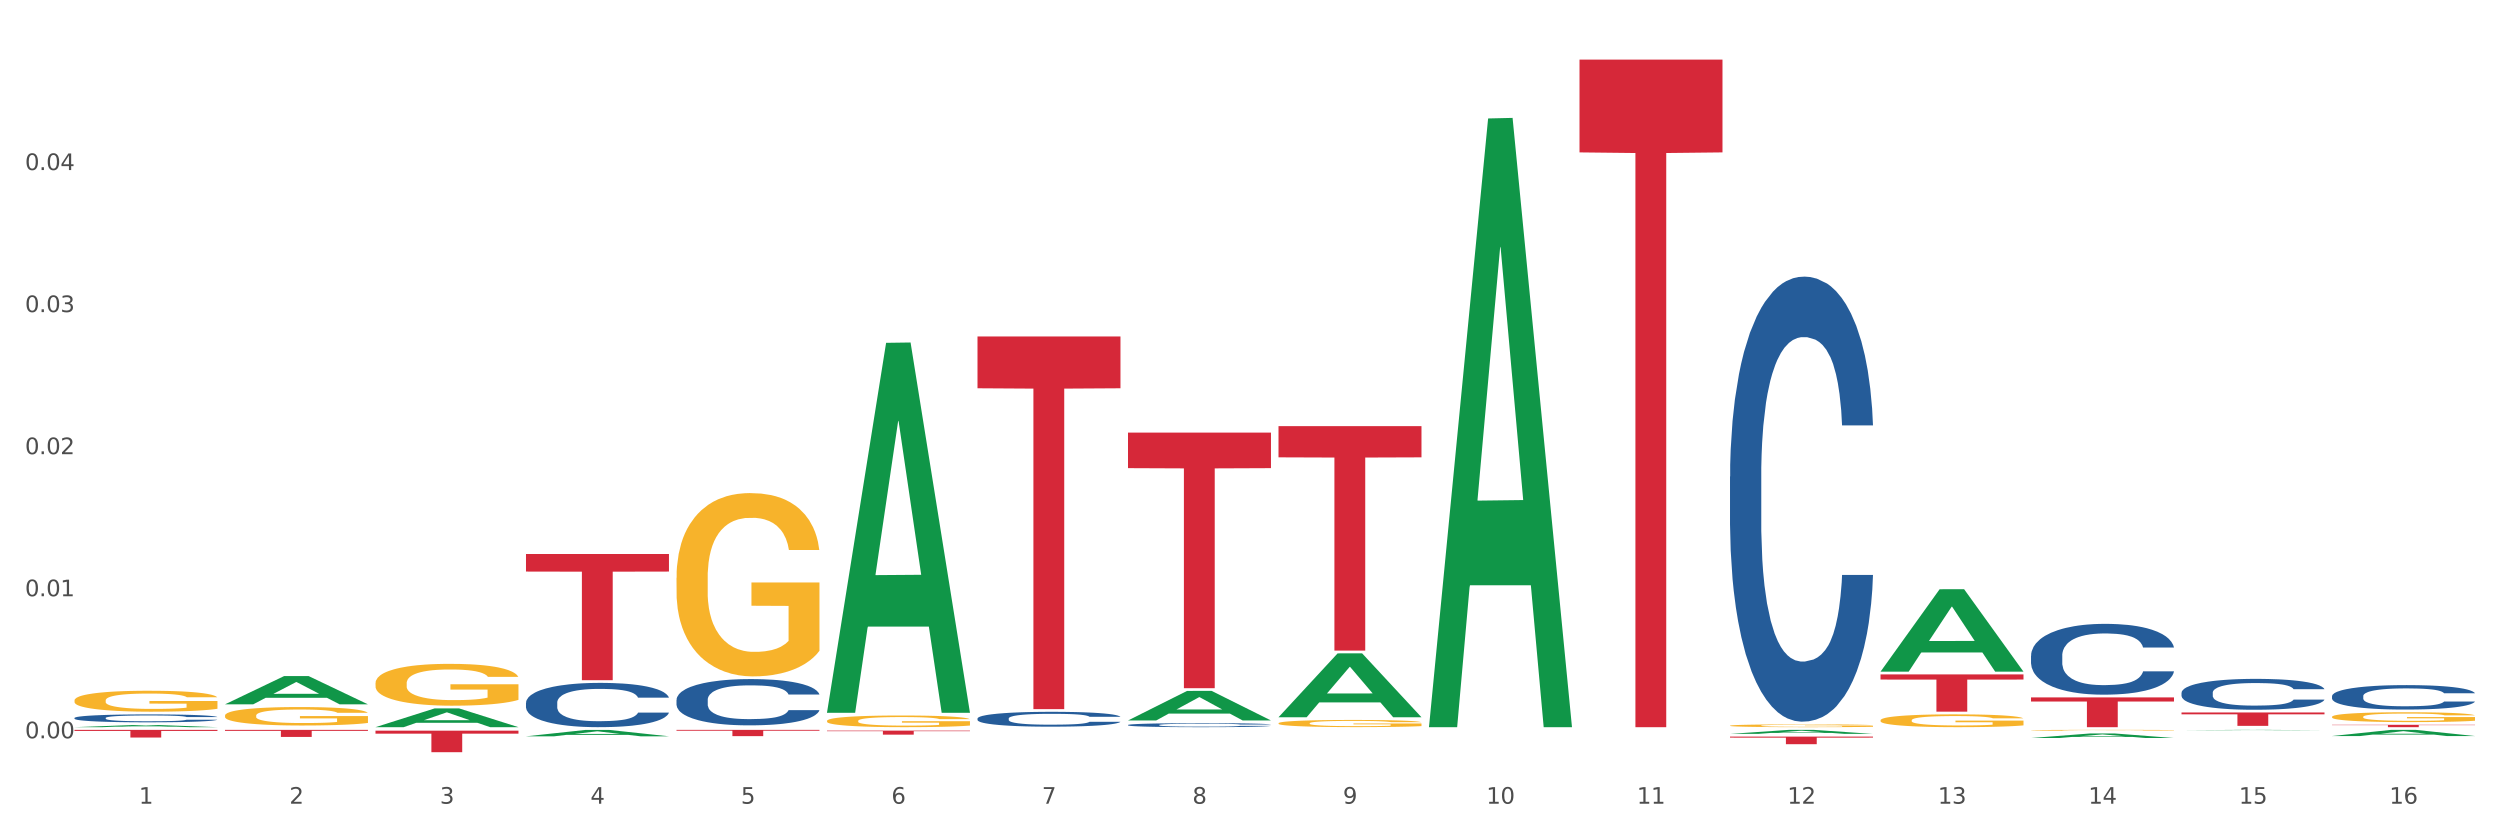 <?xml version="1.0" encoding="utf-8" standalone="no"?>
<!DOCTYPE svg PUBLIC "-//W3C//DTD SVG 1.1//EN"
  "http://www.w3.org/Graphics/SVG/1.1/DTD/svg11.dtd">
<svg xmlns:xlink="http://www.w3.org/1999/xlink" width="1080pt" height="360pt" viewBox="0 0 1080 360" xmlns="http://www.w3.org/2000/svg" version="1.1">
 <rect x="0" y="0" width="1080" height="360" fill="#333333" stroke="none"/>
 <defs>
  <style type="text/css">*{stroke-linejoin: round; stroke-linecap: butt}</style>
 </defs>
 <g id="figure_1">
  <g id="patch_1">
   <path d="M 0 360 
L 1080 360 
L 1080 0 
L 0 0 
z
" style="fill: #ffffff; stroke: #ffffff; stroke-linejoin: miter"/>
  </g>
  <g id="axes_1">
   <g id="matplotlib.axis_1">
    <g id="xtick_1">
     <g id="text_1">
      <!-- 1 -->
      <g style="fill: #4d4d4d" transform="translate(60.004 347.204) scale(0.096 -0.096)">
       <defs>
        <path id="DejaVuSans-31" d="M 794 531 
L 1825 531 
L 1825 4091 
L 703 3866 
L 703 4441 
L 1819 4666 
L 2450 4666 
L 2450 531 
L 3481 531 
L 3481 0 
L 794 0 
L 794 531 
z
" transform="scale(0.016)"/>
       </defs>
       <use xlink:href="#DejaVuSans-31"/>
      </g>
     </g>
    </g>
    <g id="xtick_2">
     <g id="text_2">
      <!-- 2 -->
      <g style="fill: #4d4d4d" transform="translate(125.021 347.204) scale(0.096 -0.096)">
       <defs>
        <path id="DejaVuSans-32" d="M 1228 531 
L 3431 531 
L 3431 0 
L 469 0 
L 469 531 
Q 828 903 1448 1529 
Q 2069 2156 2228 2338 
Q 2531 2678 2651 2914 
Q 2772 3150 2772 3378 
Q 2772 3750 2511 3984 
Q 2250 4219 1831 4219 
Q 1534 4219 1204 4116 
Q 875 4013 500 3803 
L 500 4441 
Q 881 4594 1212 4672 
Q 1544 4750 1819 4750 
Q 2544 4750 2975 4387 
Q 3406 4025 3406 3419 
Q 3406 3131 3298 2873 
Q 3191 2616 2906 2266 
Q 2828 2175 2409 1742 
Q 1991 1309 1228 531 
z
" transform="scale(0.016)"/>
       </defs>
       <use xlink:href="#DejaVuSans-32"/>
      </g>
     </g>
    </g>
    <g id="xtick_3">
     <g id="text_3">
      <!-- 3 -->
      <g style="fill: #4d4d4d" transform="translate(190.039 347.204) scale(0.096 -0.096)">
       <defs>
        <path id="DejaVuSans-33" d="M 2597 2516 
Q 3050 2419 3304 2112 
Q 3559 1806 3559 1356 
Q 3559 666 3084 287 
Q 2609 -91 1734 -91 
Q 1441 -91 1130 -33 
Q 819 25 488 141 
L 488 750 
Q 750 597 1062 519 
Q 1375 441 1716 441 
Q 2309 441 2620 675 
Q 2931 909 2931 1356 
Q 2931 1769 2642 2001 
Q 2353 2234 1838 2234 
L 1294 2234 
L 1294 2753 
L 1863 2753 
Q 2328 2753 2575 2939 
Q 2822 3125 2822 3475 
Q 2822 3834 2567 4026 
Q 2313 4219 1838 4219 
Q 1578 4219 1281 4162 
Q 984 4106 628 3988 
L 628 4550 
Q 988 4650 1302 4700 
Q 1616 4750 1894 4750 
Q 2613 4750 3031 4423 
Q 3450 4097 3450 3541 
Q 3450 3153 3228 2886 
Q 3006 2619 2597 2516 
z
" transform="scale(0.016)"/>
       </defs>
       <use xlink:href="#DejaVuSans-33"/>
      </g>
     </g>
    </g>
    <g id="xtick_4">
     <g id="text_4">
      <!-- 4 -->
      <g style="fill: #4d4d4d" transform="translate(255.056 347.204) scale(0.096 -0.096)">
       <defs>
        <path id="DejaVuSans-34" d="M 2419 4116 
L 825 1625 
L 2419 1625 
L 2419 4116 
z
M 2253 4666 
L 3047 4666 
L 3047 1625 
L 3713 1625 
L 3713 1100 
L 3047 1100 
L 3047 0 
L 2419 0 
L 2419 1100 
L 313 1100 
L 313 1709 
L 2253 4666 
z
" transform="scale(0.016)"/>
       </defs>
       <use xlink:href="#DejaVuSans-34"/>
      </g>
     </g>
    </g>
    <g id="xtick_5">
     <g id="text_5">
      <!-- 5 -->
      <g style="fill: #4d4d4d" transform="translate(320.073 347.204) scale(0.096 -0.096)">
       <defs>
        <path id="DejaVuSans-35" d="M 691 4666 
L 3169 4666 
L 3169 4134 
L 1269 4134 
L 1269 2991 
Q 1406 3038 1543 3061 
Q 1681 3084 1819 3084 
Q 2600 3084 3056 2656 
Q 3513 2228 3513 1497 
Q 3513 744 3044 326 
Q 2575 -91 1722 -91 
Q 1428 -91 1123 -41 
Q 819 9 494 109 
L 494 744 
Q 775 591 1075 516 
Q 1375 441 1709 441 
Q 2250 441 2565 725 
Q 2881 1009 2881 1497 
Q 2881 1984 2565 2268 
Q 2250 2553 1709 2553 
Q 1456 2553 1204 2497 
Q 953 2441 691 2322 
L 691 4666 
z
" transform="scale(0.016)"/>
       </defs>
       <use xlink:href="#DejaVuSans-35"/>
      </g>
     </g>
    </g>
    <g id="xtick_6">
     <g id="text_6">
      <!-- 6 -->
      <g style="fill: #4d4d4d" transform="translate(385.09 347.204) scale(0.096 -0.096)">
       <defs>
        <path id="DejaVuSans-36" d="M 2113 2584 
Q 1688 2584 1439 2293 
Q 1191 2003 1191 1497 
Q 1191 994 1439 701 
Q 1688 409 2113 409 
Q 2538 409 2786 701 
Q 3034 994 3034 1497 
Q 3034 2003 2786 2293 
Q 2538 2584 2113 2584 
z
M 3366 4563 
L 3366 3988 
Q 3128 4100 2886 4159 
Q 2644 4219 2406 4219 
Q 1781 4219 1451 3797 
Q 1122 3375 1075 2522 
Q 1259 2794 1537 2939 
Q 1816 3084 2150 3084 
Q 2853 3084 3261 2657 
Q 3669 2231 3669 1497 
Q 3669 778 3244 343 
Q 2819 -91 2113 -91 
Q 1303 -91 875 529 
Q 447 1150 447 2328 
Q 447 3434 972 4092 
Q 1497 4750 2381 4750 
Q 2619 4750 2861 4703 
Q 3103 4656 3366 4563 
z
" transform="scale(0.016)"/>
       </defs>
       <use xlink:href="#DejaVuSans-36"/>
      </g>
     </g>
    </g>
    <g id="xtick_7">
     <g id="text_7">
      <!-- 7 -->
      <g style="fill: #4d4d4d" transform="translate(450.108 347.204) scale(0.096 -0.096)">
       <defs>
        <path id="DejaVuSans-37" d="M 525 4666 
L 3525 4666 
L 3525 4397 
L 1831 0 
L 1172 0 
L 2766 4134 
L 525 4134 
L 525 4666 
z
" transform="scale(0.016)"/>
       </defs>
       <use xlink:href="#DejaVuSans-37"/>
      </g>
     </g>
    </g>
    <g id="xtick_8">
     <g id="text_8">
      <!-- 8 -->
      <g style="fill: #4d4d4d" transform="translate(515.125 347.204) scale(0.096 -0.096)">
       <defs>
        <path id="DejaVuSans-38" d="M 2034 2216 
Q 1584 2216 1326 1975 
Q 1069 1734 1069 1313 
Q 1069 891 1326 650 
Q 1584 409 2034 409 
Q 2484 409 2743 651 
Q 3003 894 3003 1313 
Q 3003 1734 2745 1975 
Q 2488 2216 2034 2216 
z
M 1403 2484 
Q 997 2584 770 2862 
Q 544 3141 544 3541 
Q 544 4100 942 4425 
Q 1341 4750 2034 4750 
Q 2731 4750 3128 4425 
Q 3525 4100 3525 3541 
Q 3525 3141 3298 2862 
Q 3072 2584 2669 2484 
Q 3125 2378 3379 2068 
Q 3634 1759 3634 1313 
Q 3634 634 3220 271 
Q 2806 -91 2034 -91 
Q 1263 -91 848 271 
Q 434 634 434 1313 
Q 434 1759 690 2068 
Q 947 2378 1403 2484 
z
M 1172 3481 
Q 1172 3119 1398 2916 
Q 1625 2713 2034 2713 
Q 2441 2713 2670 2916 
Q 2900 3119 2900 3481 
Q 2900 3844 2670 4047 
Q 2441 4250 2034 4250 
Q 1625 4250 1398 4047 
Q 1172 3844 1172 3481 
z
" transform="scale(0.016)"/>
       </defs>
       <use xlink:href="#DejaVuSans-38"/>
      </g>
     </g>
    </g>
    <g id="xtick_9">
     <g id="text_9">
      <!-- 9 -->
      <g style="fill: #4d4d4d" transform="translate(580.142 347.204) scale(0.096 -0.096)">
       <defs>
        <path id="DejaVuSans-39" d="M 703 97 
L 703 672 
Q 941 559 1184 500 
Q 1428 441 1663 441 
Q 2288 441 2617 861 
Q 2947 1281 2994 2138 
Q 2813 1869 2534 1725 
Q 2256 1581 1919 1581 
Q 1219 1581 811 2004 
Q 403 2428 403 3163 
Q 403 3881 828 4315 
Q 1253 4750 1959 4750 
Q 2769 4750 3195 4129 
Q 3622 3509 3622 2328 
Q 3622 1225 3098 567 
Q 2575 -91 1691 -91 
Q 1453 -91 1209 -44 
Q 966 3 703 97 
z
M 1959 2075 
Q 2384 2075 2632 2365 
Q 2881 2656 2881 3163 
Q 2881 3666 2632 3958 
Q 2384 4250 1959 4250 
Q 1534 4250 1286 3958 
Q 1038 3666 1038 3163 
Q 1038 2656 1286 2365 
Q 1534 2075 1959 2075 
z
" transform="scale(0.016)"/>
       </defs>
       <use xlink:href="#DejaVuSans-39"/>
      </g>
     </g>
    </g>
    <g id="xtick_10">
     <g id="text_10">
      <!-- 10 -->
      <g style="fill: #4d4d4d" transform="translate(642.105 347.204) scale(0.096 -0.096)">
       <defs>
        <path id="DejaVuSans-30" d="M 2034 4250 
Q 1547 4250 1301 3770 
Q 1056 3291 1056 2328 
Q 1056 1369 1301 889 
Q 1547 409 2034 409 
Q 2525 409 2770 889 
Q 3016 1369 3016 2328 
Q 3016 3291 2770 3770 
Q 2525 4250 2034 4250 
z
M 2034 4750 
Q 2819 4750 3233 4129 
Q 3647 3509 3647 2328 
Q 3647 1150 3233 529 
Q 2819 -91 2034 -91 
Q 1250 -91 836 529 
Q 422 1150 422 2328 
Q 422 3509 836 4129 
Q 1250 4750 2034 4750 
z
" transform="scale(0.016)"/>
       </defs>
       <use xlink:href="#DejaVuSans-31"/>
       <use xlink:href="#DejaVuSans-30" transform="translate(63.623 0)"/>
      </g>
     </g>
    </g>
    <g id="xtick_11">
     <g id="text_11">
      <!-- 11 -->
      <g style="fill: #4d4d4d" transform="translate(707.123 347.204) scale(0.096 -0.096)">
       <use xlink:href="#DejaVuSans-31"/>
       <use xlink:href="#DejaVuSans-31" transform="translate(63.623 0)"/>
      </g>
     </g>
    </g>
    <g id="xtick_12">
     <g id="text_12">
      <!-- 12 -->
      <g style="fill: #4d4d4d" transform="translate(772.14 347.204) scale(0.096 -0.096)">
       <use xlink:href="#DejaVuSans-31"/>
       <use xlink:href="#DejaVuSans-32" transform="translate(63.623 0)"/>
      </g>
     </g>
    </g>
    <g id="xtick_13">
     <g id="text_13">
      <!-- 13 -->
      <g style="fill: #4d4d4d" transform="translate(837.157 347.204) scale(0.096 -0.096)">
       <use xlink:href="#DejaVuSans-31"/>
       <use xlink:href="#DejaVuSans-33" transform="translate(63.623 0)"/>
      </g>
     </g>
    </g>
    <g id="xtick_14">
     <g id="text_14">
      <!-- 14 -->
      <g style="fill: #4d4d4d" transform="translate(902.174 347.204) scale(0.096 -0.096)">
       <use xlink:href="#DejaVuSans-31"/>
       <use xlink:href="#DejaVuSans-34" transform="translate(63.623 0)"/>
      </g>
     </g>
    </g>
    <g id="xtick_15">
     <g id="text_15">
      <!-- 15 -->
      <g style="fill: #4d4d4d" transform="translate(967.192 347.204) scale(0.096 -0.096)">
       <use xlink:href="#DejaVuSans-31"/>
       <use xlink:href="#DejaVuSans-35" transform="translate(63.623 0)"/>
      </g>
     </g>
    </g>
    <g id="xtick_16">
     <g id="text_16">
      <!-- 16 -->
      <g style="fill: #4d4d4d" transform="translate(1032.209 347.204) scale(0.096 -0.096)">
       <use xlink:href="#DejaVuSans-31"/>
       <use xlink:href="#DejaVuSans-36" transform="translate(63.623 0)"/>
      </g>
     </g>
    </g>
    <g id="xtick_17"/>
    <g id="xtick_18"/>
    <g id="xtick_19"/>
    <g id="xtick_20"/>
    <g id="xtick_21"/>
    <g id="xtick_22"/>
    <g id="xtick_23"/>
    <g id="xtick_24"/>
    <g id="xtick_25"/>
    <g id="xtick_26"/>
    <g id="xtick_27"/>
    <g id="xtick_28"/>
    <g id="xtick_29"/>
    <g id="xtick_30"/>
    <g id="xtick_31"/>
   </g>
   <g id="matplotlib.axis_2">
    <g id="ytick_1">
     <g id="text_17">
      <!-- 0.00 -->
      <g style="fill: #4d4d4d" transform="translate(10.8 318.945) scale(0.096 -0.096)">
       <defs>
        <path id="DejaVuSans-2e" d="M 684 794 
L 1344 794 
L 1344 0 
L 684 0 
L 684 794 
z
" transform="scale(0.016)"/>
       </defs>
       <use xlink:href="#DejaVuSans-30"/>
       <use xlink:href="#DejaVuSans-2e" transform="translate(63.623 0)"/>
       <use xlink:href="#DejaVuSans-30" transform="translate(95.41 0)"/>
       <use xlink:href="#DejaVuSans-30" transform="translate(159.033 0)"/>
      </g>
     </g>
    </g>
    <g id="ytick_2">
     <g id="text_18">
      <!-- 0.01 -->
      <g style="fill: #4d4d4d" transform="translate(10.8 257.575) scale(0.096 -0.096)">
       <use xlink:href="#DejaVuSans-30"/>
       <use xlink:href="#DejaVuSans-2e" transform="translate(63.623 0)"/>
       <use xlink:href="#DejaVuSans-30" transform="translate(95.41 0)"/>
       <use xlink:href="#DejaVuSans-31" transform="translate(159.033 0)"/>
      </g>
     </g>
    </g>
    <g id="ytick_3">
     <g id="text_19">
      <!-- 0.02 -->
      <g style="fill: #4d4d4d" transform="translate(10.8 196.204) scale(0.096 -0.096)">
       <use xlink:href="#DejaVuSans-30"/>
       <use xlink:href="#DejaVuSans-2e" transform="translate(63.623 0)"/>
       <use xlink:href="#DejaVuSans-30" transform="translate(95.41 0)"/>
       <use xlink:href="#DejaVuSans-32" transform="translate(159.033 0)"/>
      </g>
     </g>
    </g>
    <g id="ytick_4">
     <g id="text_20">
      <!-- 0.03 -->
      <g style="fill: #4d4d4d" transform="translate(10.8 134.834) scale(0.096 -0.096)">
       <use xlink:href="#DejaVuSans-30"/>
       <use xlink:href="#DejaVuSans-2e" transform="translate(63.623 0)"/>
       <use xlink:href="#DejaVuSans-30" transform="translate(95.41 0)"/>
       <use xlink:href="#DejaVuSans-33" transform="translate(159.033 0)"/>
      </g>
     </g>
    </g>
    <g id="ytick_5">
     <g id="text_21">
      <!-- 0.04 -->
      <g style="fill: #4d4d4d" transform="translate(10.8 73.463) scale(0.096 -0.096)">
       <use xlink:href="#DejaVuSans-30"/>
       <use xlink:href="#DejaVuSans-2e" transform="translate(63.623 0)"/>
       <use xlink:href="#DejaVuSans-30" transform="translate(95.41 0)"/>
       <use xlink:href="#DejaVuSans-34" transform="translate(159.033 0)"/>
      </g>
     </g>
    </g>
    <g id="ytick_6"/>
    <g id="ytick_7"/>
    <g id="ytick_8"/>
    <g id="ytick_9"/>
    <g id="ytick_10"/>
   </g>
   <g id="PolyCollection_1">
    <path d="M 32.175 314.138 
L 32.239 314.137 
L 57.709 313.201 
L 68.28 313.2 
L 93.941 314.14 
L 81.715 314.14 
L 76.176 313.921 
L 49.877 313.921 
L 49.686 313.924 
L 44.337 314.14 
L 32.175 314.14 
L 32.175 314.138 
L 53.188 313.79 
L 72.864 313.789 
L 63.122 313.4 
L 62.995 313.399 
L 62.867 313.401 
L 53.125 313.789 
L 53.188 313.79 
L 32.175 314.138 
z
" clip-path="url(#p8e20f680e9)" style="fill: #109648"/>
    <path d="M 97.192 304.262 
L 97.256 304.25 
L 122.727 292.065 
L 133.297 292.053 
L 158.959 304.285 
L 146.733 304.285 
L 141.193 301.436 
L 114.894 301.436 
L 114.703 301.482 
L 109.354 304.285 
L 97.192 304.285 
L 97.192 304.262 
L 118.206 299.737 
L 137.882 299.725 
L 128.139 294.66 
L 128.012 294.637 
L 127.884 294.672 
L 118.142 299.725 
L 118.206 299.737 
L 97.192 304.262 
z
" clip-path="url(#p8e20f680e9)" style="fill: #109648"/>
    <path d="M 162.209 314.124 
L 162.273 314.117 
L 187.744 306.033 
L 198.314 306.026 
L 223.976 314.14 
L 211.75 314.14 
L 206.21 312.25 
L 179.912 312.25 
L 179.721 312.281 
L 174.372 314.14 
L 162.209 314.14 
L 162.209 314.124 
L 183.223 311.123 
L 202.899 311.115 
L 193.156 307.755 
L 193.029 307.74 
L 192.902 307.763 
L 183.159 311.115 
L 183.223 311.123 
L 162.209 314.124 
z
" clip-path="url(#p8e20f680e9)" style="fill: #109648"/>
    <path d="M 747.365 317.037 
L 747.428 317.035 
L 772.899 315.299 
L 783.469 315.298 
L 809.131 317.04 
L 796.905 317.04 
L 791.365 316.634 
L 765.067 316.634 
L 764.876 316.641 
L 759.527 317.04 
L 747.365 317.04 
L 747.365 317.037 
L 768.378 316.392 
L 788.054 316.39 
L 778.312 315.669 
L 778.184 315.666 
L 778.057 315.671 
L 768.314 316.39 
L 768.378 316.392 
L 747.365 317.037 
z
" clip-path="url(#p8e20f680e9)" style="fill: #109648"/>
    <path d="M 1007.434 317.962 
L 1007.497 317.96 
L 1032.968 315.3 
L 1043.538 315.298 
L 1069.2 317.967 
L 1056.974 317.967 
L 1051.434 317.346 
L 1025.136 317.346 
L 1024.945 317.356 
L 1019.596 317.967 
L 1007.434 317.967 
L 1007.434 317.962 
L 1028.447 316.975 
L 1048.123 316.972 
L 1038.38 315.867 
L 1038.253 315.862 
L 1038.126 315.869 
L 1028.383 316.972 
L 1028.447 316.975 
L 1007.434 317.962 
z
" clip-path="url(#p8e20f680e9)" style="fill: #109648"/>
    <path d="M 942.416 315.477 
L 942.48 315.477 
L 967.951 315.298 
L 978.521 315.298 
L 1004.183 315.477 
L 991.957 315.477 
L 986.417 315.435 
L 960.118 315.435 
L 959.927 315.436 
L 954.579 315.477 
L 942.416 315.477 
L 942.416 315.477 
L 963.43 315.41 
L 983.106 315.41 
L 973.363 315.336 
L 973.236 315.336 
L 973.109 315.336 
L 963.366 315.41 
L 963.43 315.41 
L 942.416 315.477 
z
" clip-path="url(#p8e20f680e9)" style="fill: #109648"/>
    <path d="M 877.399 318.822 
L 877.463 318.821 
L 902.933 316.854 
L 913.504 316.852 
L 939.166 318.826 
L 926.94 318.826 
L 921.4 318.366 
L 895.101 318.366 
L 894.91 318.374 
L 889.561 318.826 
L 877.399 318.826 
L 877.399 318.822 
L 898.412 318.092 
L 918.089 318.09 
L 908.346 317.273 
L 908.219 317.269 
L 908.091 317.275 
L 898.349 318.09 
L 898.412 318.092 
L 877.399 318.822 
z
" clip-path="url(#p8e20f680e9)" style="fill: #109648"/>
    <path d="M 812.382 290.107 
L 812.446 290.074 
L 837.916 254.553 
L 848.487 254.52 
L 874.148 290.174 
L 861.922 290.174 
L 856.382 281.872 
L 830.084 281.872 
L 829.893 282.006 
L 824.544 290.174 
L 812.382 290.174 
L 812.382 290.107 
L 833.395 276.917 
L 853.071 276.883 
L 843.329 262.119 
L 843.201 262.052 
L 843.074 262.153 
L 833.332 276.883 
L 833.395 276.917 
L 812.382 290.107 
z
" clip-path="url(#p8e20f680e9)" style="fill: #109648"/>
    <path d="M 617.33 313.645 
L 617.394 313.398 
L 642.865 51.174 
L 653.435 50.927 
L 679.097 314.14 
L 666.871 314.14 
L 661.331 252.847 
L 635.032 252.847 
L 634.841 253.836 
L 629.492 314.14 
L 617.33 314.14 
L 617.33 313.645 
L 638.343 216.269 
L 658.02 216.022 
L 648.277 107.03 
L 648.15 106.535 
L 648.022 107.277 
L 638.28 216.022 
L 638.343 216.269 
L 617.33 313.645 
z
" clip-path="url(#p8e20f680e9)" style="fill: #109648"/>
    <path d="M 487.296 311.224 
L 487.359 311.212 
L 512.83 298.471 
L 523.4 298.459 
L 549.062 311.248 
L 536.836 311.248 
L 531.296 308.27 
L 504.998 308.27 
L 504.807 308.318 
L 499.458 311.248 
L 487.296 311.248 
L 487.296 311.224 
L 508.309 306.493 
L 527.985 306.481 
L 518.243 301.185 
L 518.115 301.161 
L 517.988 301.197 
L 508.245 306.481 
L 508.309 306.493 
L 487.296 311.224 
z
" clip-path="url(#p8e20f680e9)" style="fill: #109648"/>
    <path d="M 552.313 309.808 
L 552.377 309.782 
L 577.847 282.256 
L 588.418 282.23 
L 614.079 309.86 
L 601.853 309.86 
L 596.314 303.426 
L 570.015 303.426 
L 569.824 303.53 
L 564.475 309.86 
L 552.313 309.86 
L 552.313 309.808 
L 573.326 299.587 
L 593.002 299.561 
L 583.26 288.12 
L 583.132 288.068 
L 583.005 288.145 
L 573.263 299.561 
L 573.326 299.587 
L 552.313 309.808 
z
" clip-path="url(#p8e20f680e9)" style="fill: #109648"/>
    <path d="M 357.261 307.641 
L 357.325 307.49 
L 382.796 148.104 
L 393.366 147.954 
L 419.028 307.941 
L 406.802 307.941 
L 401.262 270.686 
L 374.963 270.686 
L 374.772 271.287 
L 369.423 307.941 
L 357.261 307.941 
L 357.261 307.641 
L 378.275 248.453 
L 397.951 248.303 
L 388.208 182.054 
L 388.081 181.754 
L 387.953 182.205 
L 378.211 248.303 
L 378.275 248.453 
L 357.261 307.641 
z
" clip-path="url(#p8e20f680e9)" style="fill: #109648"/>
    <path d="M 227.227 318.083 
L 227.29 318.08 
L 252.761 315.345 
L 263.331 315.343 
L 288.993 318.088 
L 276.767 318.088 
L 271.227 317.449 
L 244.929 317.449 
L 244.738 317.459 
L 239.389 318.088 
L 227.227 318.088 
L 227.227 318.083 
L 248.24 317.067 
L 267.916 317.065 
L 258.174 315.928 
L 258.046 315.923 
L 257.919 315.931 
L 248.176 317.065 
L 248.24 317.067 
L 227.227 318.083 
z
" clip-path="url(#p8e20f680e9)" style="fill: #109648"/>
    <path d="M 1007.434 313.112 
L 1069.2 313.112 
L 1069.2 313.255 
L 1044.903 313.256 
L 1044.903 314.14 
L 1031.584 314.14 
L 1031.584 313.256 
L 1007.434 313.255 
L 1007.434 313.113 
L 1007.434 313.112 
z
" clip-path="url(#p8e20f680e9)" style="fill: #d62839"/>
    <path d="M 942.416 307.776 
L 1004.183 307.776 
L 1004.183 308.582 
L 979.886 308.587 
L 979.886 313.574 
L 966.567 313.574 
L 966.567 308.587 
L 942.416 308.582 
L 942.416 307.782 
L 942.416 307.776 
z
" clip-path="url(#p8e20f680e9)" style="fill: #d62839"/>
    <path d="M 877.399 301.262 
L 939.166 301.262 
L 939.166 303.052 
L 914.869 303.064 
L 914.869 314.14 
L 901.549 314.14 
L 901.549 303.064 
L 877.399 303.052 
L 877.399 301.274 
L 877.399 301.262 
z
" clip-path="url(#p8e20f680e9)" style="fill: #d62839"/>
    <path d="M 162.209 295.14 
L 162.282 295.124 
L 162.282 294.529 
L 162.428 294.017 
L 163.157 292.778 
L 164.251 291.755 
L 165.054 291.21 
L 165.856 290.764 
L 166.804 290.318 
L 167.97 289.855 
L 170.085 289.178 
L 171.398 288.831 
L 173.002 288.468 
L 175.919 287.94 
L 178.034 287.642 
L 180.222 287.395 
L 183.795 287.097 
L 186.128 286.965 
L 188.608 286.866 
L 191.598 286.8 
L 193.858 286.783 
L 198.817 286.833 
L 203.047 286.982 
L 205.089 287.097 
L 207.714 287.295 
L 209.099 287.428 
L 211.36 287.692 
L 213.694 288.039 
L 215.298 288.336 
L 217.704 288.897 
L 219.528 289.459 
L 221.205 290.153 
L 222.08 290.631 
L 222.736 291.077 
L 223.32 291.589 
L 223.903 292.399 
L 210.777 292.399 
L 210.266 291.821 
L 209.464 291.276 
L 208.297 290.747 
L 207.276 290.417 
L 205.526 290.004 
L 203.922 289.74 
L 202.245 289.542 
L 200.203 289.376 
L 198.598 289.294 
L 196.338 289.228 
L 191.889 289.244 
L 188.9 289.376 
L 186.858 289.542 
L 185.545 289.69 
L 184.378 289.855 
L 183.066 290.087 
L 181.534 290.433 
L 180.44 290.747 
L 179.347 291.143 
L 178.471 291.54 
L 177.669 292.002 
L 177.013 292.498 
L 176.503 293.01 
L 176.065 293.637 
L 175.7 294.678 
L 175.7 296.94 
L 175.846 297.452 
L 176.211 298.129 
L 176.648 298.641 
L 177.378 299.252 
L 178.034 299.665 
L 179.274 300.26 
L 180.659 300.755 
L 181.753 301.069 
L 182.847 301.333 
L 184.743 301.697 
L 186.858 301.994 
L 188.681 302.176 
L 191.16 302.341 
L 192.837 302.407 
L 194.296 302.44 
L 197.869 302.44 
L 200.422 302.39 
L 203.266 302.275 
L 205.453 302.126 
L 207.276 301.944 
L 209.318 301.647 
L 210.631 301.366 
L 210.631 297.915 
L 194.588 297.898 
L 194.588 295.603 
L 223.976 295.603 
L 223.976 302.341 
L 222.736 302.687 
L 221.351 303.001 
L 219.892 303.282 
L 217.704 303.629 
L 215.079 303.959 
L 212.746 304.19 
L 210.266 304.389 
L 207.349 304.57 
L 203.557 304.735 
L 201.224 304.801 
L 198.307 304.851 
L 194.879 304.867 
L 191.889 304.834 
L 188.972 304.752 
L 185.91 304.603 
L 182.92 304.389 
L 180.659 304.174 
L 178.399 303.91 
L 175.992 303.563 
L 174.096 303.232 
L 172.638 302.935 
L 171.033 302.555 
L 169.283 302.06 
L 167.97 301.614 
L 166.804 301.152 
L 165.564 300.557 
L 164.689 300.045 
L 163.814 299.401 
L 163.303 298.922 
L 162.72 298.179 
L 162.282 297.138 
L 162.209 295.14 
z
" clip-path="url(#p8e20f680e9)" style="fill: #f7b32b"/>
    <path d="M 292.244 249.605 
L 292.317 249.533 
L 292.317 246.929 
L 292.463 244.687 
L 293.192 239.263 
L 294.286 234.779 
L 295.088 232.392 
L 295.89 230.439 
L 296.838 228.487 
L 298.005 226.462 
L 300.12 223.496 
L 301.432 221.978 
L 303.037 220.386 
L 305.954 218.072 
L 308.068 216.77 
L 310.256 215.685 
L 313.829 214.384 
L 316.163 213.805 
L 318.642 213.371 
L 321.632 213.082 
L 323.893 213.009 
L 328.852 213.226 
L 333.081 213.877 
L 335.123 214.384 
L 337.748 215.251 
L 339.134 215.83 
L 341.395 216.987 
L 343.728 218.506 
L 345.332 219.808 
L 347.739 222.267 
L 349.562 224.726 
L 351.239 227.763 
L 352.114 229.861 
L 352.771 231.814 
L 353.354 234.056 
L 353.937 237.599 
L 340.811 237.599 
L 340.301 235.068 
L 339.499 232.681 
L 338.332 230.367 
L 337.311 228.921 
L 335.561 227.112 
L 333.956 225.955 
L 332.279 225.087 
L 330.237 224.364 
L 328.633 224.003 
L 326.372 223.713 
L 321.924 223.786 
L 318.934 224.364 
L 316.892 225.087 
L 315.58 225.738 
L 314.413 226.462 
L 313.1 227.474 
L 311.569 228.993 
L 310.475 230.367 
L 309.381 232.103 
L 308.506 233.839 
L 307.704 235.864 
L 307.047 238.033 
L 306.537 240.275 
L 306.099 243.024 
L 305.735 247.58 
L 305.735 257.488 
L 305.881 259.73 
L 306.245 262.696 
L 306.683 264.938 
L 307.412 267.614 
L 308.068 269.422 
L 309.308 272.025 
L 310.694 274.195 
L 311.788 275.569 
L 312.881 276.726 
L 314.777 278.318 
L 316.892 279.619 
L 318.715 280.415 
L 321.195 281.138 
L 322.872 281.428 
L 324.33 281.572 
L 327.904 281.572 
L 330.456 281.355 
L 333.3 280.849 
L 335.488 280.198 
L 337.311 279.402 
L 339.353 278.101 
L 340.665 276.871 
L 340.665 261.755 
L 324.622 261.683 
L 324.622 251.63 
L 354.01 251.63 
L 354.01 281.138 
L 352.771 282.657 
L 351.385 284.031 
L 349.927 285.261 
L 347.739 286.779 
L 345.114 288.226 
L 342.78 289.238 
L 340.301 290.106 
L 337.384 290.902 
L 333.592 291.625 
L 331.258 291.914 
L 328.341 292.131 
L 324.914 292.204 
L 321.924 292.059 
L 319.007 291.697 
L 315.944 291.047 
L 312.954 290.106 
L 310.694 289.166 
L 308.433 288.009 
L 306.027 286.49 
L 304.131 285.044 
L 302.672 283.742 
L 301.068 282.078 
L 299.318 279.909 
L 298.005 277.956 
L 296.838 275.931 
L 295.598 273.327 
L 294.723 271.085 
L 293.848 268.265 
L 293.338 266.167 
L 292.754 262.913 
L 292.317 258.356 
L 292.244 249.605 
z
" clip-path="url(#p8e20f680e9)" style="fill: #f7b32b"/>
    <path d="M 357.261 311.428 
L 357.334 311.424 
L 357.334 311.258 
L 357.48 311.115 
L 358.209 310.77 
L 359.303 310.485 
L 360.105 310.333 
L 360.907 310.209 
L 361.855 310.084 
L 363.022 309.955 
L 365.137 309.767 
L 366.45 309.67 
L 368.054 309.569 
L 370.971 309.421 
L 373.086 309.339 
L 375.273 309.27 
L 378.847 309.187 
L 381.18 309.15 
L 383.66 309.122 
L 386.649 309.104 
L 388.91 309.099 
L 393.869 309.113 
L 398.098 309.155 
L 400.14 309.187 
L 402.766 309.242 
L 404.151 309.279 
L 406.412 309.352 
L 408.745 309.449 
L 410.35 309.532 
L 412.756 309.688 
L 414.579 309.845 
L 416.256 310.038 
L 417.132 310.172 
L 417.788 310.296 
L 418.371 310.439 
L 418.955 310.664 
L 405.828 310.664 
L 405.318 310.503 
L 404.516 310.351 
L 403.349 310.204 
L 402.328 310.112 
L 400.578 309.997 
L 398.974 309.923 
L 397.296 309.868 
L 395.254 309.822 
L 393.65 309.799 
L 391.39 309.781 
L 386.941 309.785 
L 383.951 309.822 
L 381.909 309.868 
L 380.597 309.909 
L 379.43 309.955 
L 378.117 310.02 
L 376.586 310.117 
L 375.492 310.204 
L 374.398 310.314 
L 373.523 310.425 
L 372.721 310.554 
L 372.065 310.692 
L 371.554 310.835 
L 371.117 311.01 
L 370.752 311.3 
L 370.752 311.93 
L 370.898 312.073 
L 371.263 312.262 
L 371.7 312.404 
L 372.429 312.575 
L 373.086 312.69 
L 374.325 312.855 
L 375.711 312.993 
L 376.805 313.081 
L 377.899 313.155 
L 379.795 313.256 
L 381.909 313.339 
L 383.733 313.389 
L 386.212 313.435 
L 387.889 313.454 
L 389.348 313.463 
L 392.921 313.463 
L 395.473 313.449 
L 398.317 313.417 
L 400.505 313.375 
L 402.328 313.325 
L 404.37 313.242 
L 405.683 313.164 
L 405.683 312.202 
L 389.639 312.197 
L 389.639 311.557 
L 419.028 311.557 
L 419.028 313.435 
L 417.788 313.532 
L 416.402 313.619 
L 414.944 313.698 
L 412.756 313.794 
L 410.131 313.886 
L 407.797 313.951 
L 405.318 314.006 
L 402.401 314.057 
L 398.609 314.103 
L 396.275 314.121 
L 393.358 314.135 
L 389.931 314.14 
L 386.941 314.13 
L 384.024 314.107 
L 380.961 314.066 
L 377.972 314.006 
L 375.711 313.946 
L 373.45 313.873 
L 371.044 313.776 
L 369.148 313.684 
L 367.689 313.601 
L 366.085 313.495 
L 364.335 313.357 
L 363.022 313.233 
L 361.855 313.104 
L 360.616 312.938 
L 359.741 312.795 
L 358.866 312.616 
L 358.355 312.482 
L 357.772 312.275 
L 357.334 311.985 
L 357.261 311.428 
z
" clip-path="url(#p8e20f680e9)" style="fill: #f7b32b"/>
    <path d="M 552.313 312.447 
L 552.386 312.445 
L 552.386 312.343 
L 552.532 312.255 
L 553.261 312.044 
L 554.355 311.868 
L 555.157 311.775 
L 555.959 311.699 
L 556.907 311.623 
L 558.074 311.544 
L 560.189 311.428 
L 561.501 311.369 
L 563.106 311.307 
L 566.023 311.216 
L 568.137 311.165 
L 570.325 311.123 
L 573.898 311.072 
L 576.232 311.05 
L 578.711 311.033 
L 581.701 311.021 
L 583.962 311.018 
L 588.921 311.027 
L 593.15 311.052 
L 595.192 311.072 
L 597.817 311.106 
L 599.203 311.129 
L 601.464 311.174 
L 603.797 311.233 
L 605.401 311.284 
L 607.808 311.38 
L 609.631 311.476 
L 611.308 311.595 
L 612.183 311.676 
L 612.84 311.753 
L 613.423 311.84 
L 614.006 311.979 
L 600.88 311.979 
L 600.37 311.88 
L 599.567 311.787 
L 598.401 311.696 
L 597.38 311.64 
L 595.63 311.569 
L 594.025 311.524 
L 592.348 311.49 
L 590.306 311.462 
L 588.702 311.448 
L 586.441 311.436 
L 581.993 311.439 
L 579.003 311.462 
L 576.961 311.49 
L 575.649 311.515 
L 574.482 311.544 
L 573.169 311.583 
L 571.638 311.643 
L 570.544 311.696 
L 569.45 311.764 
L 568.575 311.832 
L 567.773 311.911 
L 567.116 311.996 
L 566.606 312.083 
L 566.168 312.19 
L 565.804 312.368 
L 565.804 312.755 
L 565.95 312.843 
L 566.314 312.959 
L 566.752 313.046 
L 567.481 313.151 
L 568.137 313.221 
L 569.377 313.323 
L 570.763 313.408 
L 571.856 313.461 
L 572.95 313.506 
L 574.846 313.569 
L 576.961 313.619 
L 578.784 313.65 
L 581.264 313.679 
L 582.941 313.69 
L 584.399 313.696 
L 587.973 313.696 
L 590.525 313.687 
L 593.369 313.667 
L 595.557 313.642 
L 597.38 313.611 
L 599.422 313.56 
L 600.734 313.512 
L 600.734 312.922 
L 584.691 312.919 
L 584.691 312.526 
L 614.079 312.526 
L 614.079 313.679 
L 612.84 313.738 
L 611.454 313.792 
L 609.996 313.84 
L 607.808 313.899 
L 605.183 313.955 
L 602.849 313.995 
L 600.37 314.029 
L 597.453 314.06 
L 593.661 314.088 
L 591.327 314.099 
L 588.41 314.108 
L 584.983 314.111 
L 581.993 314.105 
L 579.076 314.091 
L 576.013 314.066 
L 573.023 314.029 
L 570.763 313.992 
L 568.502 313.947 
L 566.096 313.888 
L 564.199 313.831 
L 562.741 313.78 
L 561.137 313.715 
L 559.387 313.631 
L 558.074 313.554 
L 556.907 313.475 
L 555.667 313.374 
L 554.792 313.286 
L 553.917 313.176 
L 553.407 313.094 
L 552.823 312.967 
L 552.386 312.789 
L 552.313 312.447 
z
" clip-path="url(#p8e20f680e9)" style="fill: #f7b32b"/>
    <path d="M 552.313 184.093 
L 614.079 184.093 
L 614.079 197.57 
L 589.783 197.661 
L 589.783 281.072 
L 576.463 281.072 
L 576.463 197.661 
L 552.313 197.57 
L 552.313 184.184 
L 552.313 184.093 
z
" clip-path="url(#p8e20f680e9)" style="fill: #d62839"/>
    <path d="M 682.347 25.759 
L 744.114 25.759 
L 744.114 65.835 
L 719.817 66.106 
L 719.817 314.14 
L 706.498 314.14 
L 706.498 66.106 
L 682.347 65.835 
L 682.347 26.03 
L 682.347 25.759 
z
" clip-path="url(#p8e20f680e9)" style="fill: #d62839"/>
    <path d="M 97.192 309.129 
L 97.265 309.121 
L 97.265 308.859 
L 97.411 308.633 
L 98.14 308.087 
L 99.234 307.635 
L 100.036 307.395 
L 100.838 307.198 
L 101.786 307.002 
L 102.953 306.798 
L 105.068 306.499 
L 106.381 306.346 
L 107.985 306.186 
L 110.902 305.953 
L 113.017 305.821 
L 115.204 305.712 
L 118.778 305.581 
L 121.111 305.523 
L 123.591 305.479 
L 126.58 305.45 
L 128.841 305.443 
L 133.8 305.465 
L 138.03 305.53 
L 140.071 305.581 
L 142.697 305.669 
L 144.082 305.727 
L 146.343 305.843 
L 148.676 305.996 
L 150.281 306.127 
L 152.687 306.375 
L 154.51 306.623 
L 156.188 306.929 
L 157.063 307.14 
L 157.719 307.337 
L 158.302 307.562 
L 158.886 307.919 
L 145.759 307.919 
L 145.249 307.664 
L 144.447 307.424 
L 143.28 307.191 
L 142.259 307.045 
L 140.509 306.863 
L 138.905 306.747 
L 137.227 306.659 
L 135.185 306.586 
L 133.581 306.55 
L 131.321 306.521 
L 126.872 306.528 
L 123.882 306.586 
L 121.84 306.659 
L 120.528 306.725 
L 119.361 306.798 
L 118.048 306.9 
L 116.517 307.053 
L 115.423 307.191 
L 114.329 307.366 
L 113.454 307.541 
L 112.652 307.745 
L 111.996 307.963 
L 111.485 308.189 
L 111.048 308.466 
L 110.683 308.925 
L 110.683 309.923 
L 110.829 310.148 
L 111.194 310.447 
L 111.631 310.673 
L 112.36 310.942 
L 113.017 311.124 
L 114.256 311.387 
L 115.642 311.605 
L 116.736 311.744 
L 117.83 311.86 
L 119.726 312.02 
L 121.84 312.152 
L 123.664 312.232 
L 126.143 312.305 
L 127.82 312.334 
L 129.279 312.348 
L 132.852 312.348 
L 135.404 312.326 
L 138.248 312.275 
L 140.436 312.21 
L 142.259 312.13 
L 144.301 311.999 
L 145.614 311.875 
L 145.614 310.352 
L 129.57 310.345 
L 129.57 309.333 
L 158.959 309.333 
L 158.959 312.305 
L 157.719 312.458 
L 156.333 312.596 
L 154.875 312.72 
L 152.687 312.873 
L 150.062 313.018 
L 147.728 313.12 
L 145.249 313.208 
L 142.332 313.288 
L 138.54 313.361 
L 136.206 313.39 
L 133.289 313.412 
L 129.862 313.419 
L 126.872 313.404 
L 123.955 313.368 
L 120.892 313.303 
L 117.903 313.208 
L 115.642 313.113 
L 113.381 312.997 
L 110.975 312.844 
L 109.079 312.698 
L 107.62 312.567 
L 106.016 312.399 
L 104.266 312.181 
L 102.953 311.984 
L 101.786 311.78 
L 100.547 311.518 
L 99.672 311.292 
L 98.797 311.008 
L 98.286 310.797 
L 97.703 310.469 
L 97.265 310.01 
L 97.192 309.129 
z
" clip-path="url(#p8e20f680e9)" style="fill: #f7b32b"/>
    <path d="M 32.175 302.587 
L 32.248 302.579 
L 32.248 302.281 
L 32.394 302.025 
L 33.123 301.404 
L 34.217 300.892 
L 35.019 300.619 
L 35.821 300.395 
L 36.769 300.172 
L 37.936 299.941 
L 40.051 299.602 
L 41.363 299.428 
L 42.968 299.246 
L 45.885 298.981 
L 47.999 298.833 
L 50.187 298.709 
L 53.76 298.56 
L 56.094 298.494 
L 58.573 298.444 
L 61.563 298.411 
L 63.824 298.403 
L 68.783 298.427 
L 73.012 298.502 
L 75.054 298.56 
L 77.679 298.659 
L 79.065 298.725 
L 81.326 298.857 
L 83.659 299.031 
L 85.263 299.18 
L 87.67 299.461 
L 89.493 299.742 
L 91.17 300.09 
L 92.045 300.329 
L 92.702 300.553 
L 93.285 300.809 
L 93.868 301.214 
L 80.742 301.214 
L 80.232 300.925 
L 79.43 300.652 
L 78.263 300.387 
L 77.242 300.222 
L 75.492 300.015 
L 73.887 299.883 
L 72.21 299.784 
L 70.168 299.701 
L 68.564 299.66 
L 66.303 299.626 
L 61.855 299.635 
L 58.865 299.701 
L 56.823 299.784 
L 55.511 299.858 
L 54.344 299.941 
L 53.031 300.056 
L 51.5 300.23 
L 50.406 300.387 
L 49.312 300.586 
L 48.437 300.784 
L 47.635 301.016 
L 46.979 301.264 
L 46.468 301.52 
L 46.031 301.834 
L 45.666 302.355 
L 45.666 303.488 
L 45.812 303.745 
L 46.176 304.084 
L 46.614 304.34 
L 47.343 304.646 
L 47.999 304.853 
L 49.239 305.15 
L 50.625 305.398 
L 51.719 305.556 
L 52.812 305.688 
L 54.708 305.87 
L 56.823 306.019 
L 58.646 306.11 
L 61.126 306.192 
L 62.803 306.225 
L 64.261 306.242 
L 67.835 306.242 
L 70.387 306.217 
L 73.231 306.159 
L 75.419 306.085 
L 77.242 305.994 
L 79.284 305.845 
L 80.596 305.704 
L 80.596 303.976 
L 64.553 303.968 
L 64.553 302.818 
L 93.941 302.818 
L 93.941 306.192 
L 92.702 306.366 
L 91.316 306.523 
L 89.858 306.664 
L 87.67 306.837 
L 85.045 307.003 
L 82.711 307.118 
L 80.232 307.218 
L 77.315 307.309 
L 73.523 307.391 
L 71.189 307.424 
L 68.272 307.449 
L 64.845 307.458 
L 61.855 307.441 
L 58.938 307.4 
L 55.875 307.325 
L 52.885 307.218 
L 50.625 307.11 
L 48.364 306.978 
L 45.958 306.804 
L 44.062 306.639 
L 42.603 306.49 
L 40.999 306.3 
L 39.249 306.052 
L 37.936 305.828 
L 36.769 305.597 
L 35.529 305.299 
L 34.654 305.043 
L 33.779 304.72 
L 33.269 304.481 
L 32.685 304.108 
L 32.248 303.587 
L 32.175 302.587 
z
" clip-path="url(#p8e20f680e9)" style="fill: #f7b32b"/>
    <path d="M 877.399 315.481 
L 877.472 315.48 
L 877.472 315.467 
L 877.618 315.456 
L 878.347 315.429 
L 879.441 315.407 
L 880.243 315.395 
L 881.045 315.385 
L 881.993 315.375 
L 883.16 315.365 
L 885.275 315.35 
L 886.588 315.343 
L 888.192 315.335 
L 891.109 315.323 
L 893.224 315.317 
L 895.411 315.311 
L 898.985 315.305 
L 901.318 315.302 
L 903.798 315.3 
L 906.787 315.298 
L 909.048 315.298 
L 914.007 315.299 
L 918.236 315.302 
L 920.278 315.305 
L 922.904 315.309 
L 924.289 315.312 
L 926.55 315.318 
L 928.883 315.325 
L 930.488 315.332 
L 932.894 315.344 
L 934.717 315.356 
L 936.394 315.372 
L 937.27 315.382 
L 937.926 315.392 
L 938.509 315.403 
L 939.093 315.421 
L 925.966 315.421 
L 925.456 315.408 
L 924.654 315.396 
L 923.487 315.385 
L 922.466 315.377 
L 920.716 315.368 
L 919.111 315.362 
L 917.434 315.358 
L 915.392 315.355 
L 913.788 315.353 
L 911.527 315.351 
L 907.079 315.352 
L 904.089 315.355 
L 902.047 315.358 
L 900.735 315.361 
L 899.568 315.365 
L 898.255 315.37 
L 896.724 315.378 
L 895.63 315.385 
L 894.536 315.393 
L 893.661 315.402 
L 892.859 315.412 
L 892.203 315.423 
L 891.692 315.434 
L 891.255 315.448 
L 890.89 315.471 
L 890.89 315.52 
L 891.036 315.531 
L 891.4 315.546 
L 891.838 315.557 
L 892.567 315.571 
L 893.224 315.58 
L 894.463 315.593 
L 895.849 315.604 
L 896.943 315.611 
L 898.037 315.616 
L 899.933 315.624 
L 902.047 315.631 
L 903.87 315.635 
L 906.35 315.638 
L 908.027 315.64 
L 909.486 315.641 
L 913.059 315.641 
L 915.611 315.64 
L 918.455 315.637 
L 920.643 315.634 
L 922.466 315.63 
L 924.508 315.623 
L 925.82 315.617 
L 925.82 315.542 
L 909.777 315.541 
L 909.777 315.491 
L 939.166 315.491 
L 939.166 315.638 
L 937.926 315.646 
L 936.54 315.653 
L 935.082 315.659 
L 932.894 315.667 
L 930.269 315.674 
L 927.935 315.679 
L 925.456 315.683 
L 922.539 315.687 
L 918.747 315.691 
L 916.413 315.692 
L 913.496 315.693 
L 910.069 315.694 
L 907.079 315.693 
L 904.162 315.691 
L 901.099 315.688 
L 898.109 315.683 
L 895.849 315.679 
L 893.588 315.673 
L 891.182 315.665 
L 889.286 315.658 
L 887.827 315.651 
L 886.223 315.643 
L 884.473 315.632 
L 883.16 315.623 
L 881.993 315.612 
L 880.754 315.599 
L 879.879 315.588 
L 879.003 315.574 
L 878.493 315.564 
L 877.91 315.547 
L 877.472 315.525 
L 877.399 315.481 
z
" clip-path="url(#p8e20f680e9)" style="fill: #f7b32b"/>
    <path d="M 1007.434 309.66 
L 1007.507 309.656 
L 1007.507 309.516 
L 1007.652 309.396 
L 1008.382 309.104 
L 1009.475 308.862 
L 1010.278 308.734 
L 1011.08 308.628 
L 1012.028 308.523 
L 1013.195 308.414 
L 1015.309 308.255 
L 1016.622 308.173 
L 1018.226 308.087 
L 1021.143 307.963 
L 1023.258 307.893 
L 1025.446 307.834 
L 1029.019 307.764 
L 1031.353 307.733 
L 1033.832 307.71 
L 1036.822 307.694 
L 1039.083 307.69 
L 1044.041 307.702 
L 1048.271 307.737 
L 1050.313 307.764 
L 1052.938 307.811 
L 1054.324 307.842 
L 1056.584 307.904 
L 1058.918 307.986 
L 1060.522 308.056 
L 1062.929 308.188 
L 1064.752 308.321 
L 1066.429 308.484 
L 1067.304 308.597 
L 1067.96 308.702 
L 1068.544 308.823 
L 1069.127 309.014 
L 1056.001 309.014 
L 1055.49 308.878 
L 1054.688 308.749 
L 1053.521 308.625 
L 1052.5 308.547 
L 1050.75 308.449 
L 1049.146 308.387 
L 1047.469 308.34 
L 1045.427 308.301 
L 1043.823 308.282 
L 1041.562 308.266 
L 1037.114 308.27 
L 1034.124 308.301 
L 1032.082 308.34 
L 1030.769 308.375 
L 1029.602 308.414 
L 1028.29 308.469 
L 1026.758 308.551 
L 1025.665 308.625 
L 1024.571 308.718 
L 1023.696 308.811 
L 1022.893 308.921 
L 1022.237 309.037 
L 1021.727 309.158 
L 1021.289 309.306 
L 1020.925 309.551 
L 1020.925 310.085 
L 1021.07 310.205 
L 1021.435 310.365 
L 1021.873 310.486 
L 1022.602 310.63 
L 1023.258 310.727 
L 1024.498 310.867 
L 1025.883 310.984 
L 1026.977 311.058 
L 1028.071 311.121 
L 1029.967 311.206 
L 1032.082 311.276 
L 1033.905 311.319 
L 1036.384 311.358 
L 1038.062 311.374 
L 1039.52 311.381 
L 1043.093 311.381 
L 1045.646 311.37 
L 1048.49 311.342 
L 1050.677 311.307 
L 1052.5 311.265 
L 1054.542 311.194 
L 1055.855 311.128 
L 1055.855 310.314 
L 1039.812 310.311 
L 1039.812 309.769 
L 1069.2 309.769 
L 1069.2 311.358 
L 1067.96 311.44 
L 1066.575 311.514 
L 1065.116 311.58 
L 1062.929 311.662 
L 1060.303 311.74 
L 1057.97 311.794 
L 1055.49 311.841 
L 1052.573 311.884 
L 1048.781 311.923 
L 1046.448 311.938 
L 1043.531 311.95 
L 1040.103 311.954 
L 1037.114 311.946 
L 1034.197 311.927 
L 1031.134 311.891 
L 1028.144 311.841 
L 1025.883 311.79 
L 1023.623 311.728 
L 1021.216 311.646 
L 1019.32 311.568 
L 1017.862 311.498 
L 1016.257 311.409 
L 1014.507 311.292 
L 1013.195 311.187 
L 1012.028 311.078 
L 1010.788 310.937 
L 1009.913 310.817 
L 1009.038 310.665 
L 1008.527 310.552 
L 1007.944 310.377 
L 1007.507 310.131 
L 1007.434 309.66 
z
" clip-path="url(#p8e20f680e9)" style="fill: #f7b32b"/>
    <path d="M 162.209 315.654 
L 223.976 315.654 
L 223.976 316.946 
L 199.679 316.955 
L 199.679 324.95 
L 186.36 324.95 
L 186.36 316.955 
L 162.209 316.946 
L 162.209 315.663 
L 162.209 315.654 
z
" clip-path="url(#p8e20f680e9)" style="fill: #d62839"/>
    <path d="M 227.227 239.34 
L 288.993 239.34 
L 288.993 246.915 
L 264.696 246.966 
L 264.696 293.846 
L 251.377 293.846 
L 251.377 246.966 
L 227.227 246.915 
L 227.227 239.391 
L 227.227 239.34 
z
" clip-path="url(#p8e20f680e9)" style="fill: #d62839"/>
    <path d="M 292.244 315.298 
L 354.01 315.298 
L 354.01 315.676 
L 329.714 315.679 
L 329.714 318.021 
L 316.394 318.021 
L 316.394 315.679 
L 292.244 315.676 
L 292.244 315.3 
L 292.244 315.298 
z
" clip-path="url(#p8e20f680e9)" style="fill: #d62839"/>
    <path d="M 357.261 315.629 
L 419.028 315.629 
L 419.028 315.871 
L 394.731 315.872 
L 394.731 317.366 
L 381.412 317.366 
L 381.412 315.872 
L 357.261 315.871 
L 357.261 315.631 
L 357.261 315.629 
z
" clip-path="url(#p8e20f680e9)" style="fill: #d62839"/>
    <path d="M 812.382 311.161 
L 812.455 311.156 
L 812.455 310.974 
L 812.601 310.817 
L 813.33 310.437 
L 814.424 310.124 
L 815.226 309.957 
L 816.028 309.82 
L 816.976 309.684 
L 818.143 309.542 
L 820.258 309.335 
L 821.57 309.229 
L 823.175 309.117 
L 826.092 308.956 
L 828.206 308.865 
L 830.394 308.789 
L 833.967 308.698 
L 836.301 308.657 
L 838.78 308.627 
L 841.77 308.607 
L 844.031 308.602 
L 848.99 308.617 
L 853.219 308.662 
L 855.261 308.698 
L 857.886 308.758 
L 859.272 308.799 
L 861.532 308.88 
L 863.866 308.986 
L 865.47 309.077 
L 867.877 309.249 
L 869.7 309.421 
L 871.377 309.633 
L 872.252 309.78 
L 872.909 309.917 
L 873.492 310.073 
L 874.075 310.321 
L 860.949 310.321 
L 860.439 310.144 
L 859.636 309.977 
L 858.47 309.815 
L 857.449 309.714 
L 855.699 309.588 
L 854.094 309.507 
L 852.417 309.446 
L 850.375 309.396 
L 848.771 309.37 
L 846.51 309.35 
L 842.062 309.355 
L 839.072 309.396 
L 837.03 309.446 
L 835.717 309.492 
L 834.551 309.542 
L 833.238 309.613 
L 831.707 309.719 
L 830.613 309.815 
L 829.519 309.937 
L 828.644 310.058 
L 827.842 310.2 
L 827.185 310.351 
L 826.675 310.508 
L 826.237 310.7 
L 825.873 311.019 
L 825.873 311.712 
L 826.019 311.869 
L 826.383 312.076 
L 826.821 312.233 
L 827.55 312.42 
L 828.206 312.546 
L 829.446 312.729 
L 830.832 312.88 
L 831.925 312.976 
L 833.019 313.057 
L 834.915 313.169 
L 837.03 313.26 
L 838.853 313.315 
L 841.333 313.366 
L 843.01 313.386 
L 844.468 313.396 
L 848.042 313.396 
L 850.594 313.381 
L 853.438 313.346 
L 855.626 313.3 
L 857.449 313.244 
L 859.491 313.153 
L 860.803 313.067 
L 860.803 312.01 
L 844.76 312.005 
L 844.76 311.302 
L 874.148 311.302 
L 874.148 313.366 
L 872.909 313.472 
L 871.523 313.568 
L 870.065 313.654 
L 867.877 313.76 
L 865.252 313.861 
L 862.918 313.932 
L 860.439 313.993 
L 857.522 314.049 
L 853.73 314.099 
L 851.396 314.119 
L 848.479 314.135 
L 845.052 314.14 
L 842.062 314.129 
L 839.145 314.104 
L 836.082 314.059 
L 833.092 313.993 
L 830.832 313.927 
L 828.571 313.846 
L 826.164 313.74 
L 824.268 313.639 
L 822.81 313.548 
L 821.206 313.432 
L 819.455 313.28 
L 818.143 313.143 
L 816.976 313.002 
L 815.736 312.82 
L 814.861 312.663 
L 813.986 312.466 
L 813.476 312.319 
L 812.892 312.091 
L 812.455 311.773 
L 812.382 311.161 
z
" clip-path="url(#p8e20f680e9)" style="fill: #f7b32b"/>
    <path d="M 747.365 313.489 
L 747.438 313.488 
L 747.438 313.448 
L 747.583 313.414 
L 748.313 313.331 
L 749.407 313.262 
L 750.209 313.226 
L 751.011 313.196 
L 751.959 313.166 
L 753.126 313.135 
L 755.24 313.09 
L 756.553 313.067 
L 758.157 313.043 
L 761.074 313.007 
L 763.189 312.987 
L 765.377 312.971 
L 768.95 312.951 
L 771.284 312.942 
L 773.763 312.935 
L 776.753 312.931 
L 779.014 312.93 
L 783.972 312.933 
L 788.202 312.943 
L 790.244 312.951 
L 792.869 312.964 
L 794.255 312.973 
L 796.515 312.991 
L 798.849 313.014 
L 800.453 313.034 
L 802.86 313.071 
L 804.683 313.109 
L 806.36 313.155 
L 807.235 313.187 
L 807.891 313.217 
L 808.475 313.251 
L 809.058 313.305 
L 795.932 313.305 
L 795.421 313.267 
L 794.619 313.23 
L 793.452 313.195 
L 792.432 313.173 
L 790.681 313.145 
L 789.077 313.128 
L 787.4 313.114 
L 785.358 313.103 
L 783.754 313.098 
L 781.493 313.093 
L 777.045 313.094 
L 774.055 313.103 
L 772.013 313.114 
L 770.7 313.124 
L 769.533 313.135 
L 768.221 313.151 
L 766.689 313.174 
L 765.596 313.195 
L 764.502 313.222 
L 763.627 313.248 
L 762.824 313.279 
L 762.168 313.312 
L 761.658 313.346 
L 761.22 313.388 
L 760.856 313.458 
L 760.856 313.609 
L 761.001 313.644 
L 761.366 313.689 
L 761.804 313.723 
L 762.533 313.764 
L 763.189 313.792 
L 764.429 313.831 
L 765.814 313.864 
L 766.908 313.885 
L 768.002 313.903 
L 769.898 313.927 
L 772.013 313.947 
L 773.836 313.959 
L 776.315 313.971 
L 777.993 313.975 
L 779.451 313.977 
L 783.024 313.977 
L 785.577 313.974 
L 788.421 313.966 
L 790.608 313.956 
L 792.432 313.944 
L 794.473 313.924 
L 795.786 313.905 
L 795.786 313.674 
L 779.743 313.673 
L 779.743 313.52 
L 809.131 313.52 
L 809.131 313.971 
L 807.891 313.994 
L 806.506 314.015 
L 805.047 314.034 
L 802.86 314.057 
L 800.234 314.079 
L 797.901 314.094 
L 795.421 314.108 
L 792.504 314.12 
L 788.712 314.131 
L 786.379 314.135 
L 783.462 314.138 
L 780.034 314.14 
L 777.045 314.137 
L 774.128 314.132 
L 771.065 314.122 
L 768.075 314.108 
L 765.814 314.093 
L 763.554 314.075 
L 761.147 314.052 
L 759.251 314.03 
L 757.793 314.01 
L 756.188 313.985 
L 754.438 313.952 
L 753.126 313.922 
L 751.959 313.891 
L 750.719 313.851 
L 749.844 313.817 
L 748.969 313.774 
L 748.459 313.742 
L 747.875 313.692 
L 747.438 313.623 
L 747.365 313.489 
z
" clip-path="url(#p8e20f680e9)" style="fill: #f7b32b"/>
    <path d="M 97.192 315.298 
L 158.959 315.298 
L 158.959 315.723 
L 134.662 315.726 
L 134.662 318.357 
L 121.343 318.357 
L 121.343 315.726 
L 97.192 315.723 
L 97.192 315.301 
L 97.192 315.298 
z
" clip-path="url(#p8e20f680e9)" style="fill: #d62839"/>
    <path d="M 32.175 315.298 
L 93.941 315.298 
L 93.941 315.758 
L 69.645 315.761 
L 69.645 318.607 
L 56.325 318.607 
L 56.325 315.761 
L 32.175 315.758 
L 32.175 315.301 
L 32.175 315.298 
z
" clip-path="url(#p8e20f680e9)" style="fill: #d62839"/>
    <path d="M 422.278 145.362 
L 484.045 145.362 
L 484.045 167.733 
L 459.748 167.884 
L 459.748 306.345 
L 446.429 306.345 
L 446.429 167.884 
L 422.278 167.733 
L 422.278 145.513 
L 422.278 145.362 
z
" clip-path="url(#p8e20f680e9)" style="fill: #d62839"/>
    <path d="M 747.365 318.198 
L 809.131 318.198 
L 809.131 318.657 
L 784.834 318.66 
L 784.834 321.504 
L 771.515 321.504 
L 771.515 318.66 
L 747.365 318.657 
L 747.365 318.201 
L 747.365 318.198 
z
" clip-path="url(#p8e20f680e9)" style="fill: #d62839"/>
    <path d="M 812.382 291.332 
L 874.148 291.332 
L 874.148 293.571 
L 849.852 293.587 
L 849.852 307.443 
L 836.532 307.443 
L 836.532 293.587 
L 812.382 293.571 
L 812.382 291.348 
L 812.382 291.332 
z
" clip-path="url(#p8e20f680e9)" style="fill: #d62839"/>
    <path d="M 487.296 186.894 
L 549.062 186.894 
L 549.062 202.237 
L 524.765 202.341 
L 524.765 297.301 
L 511.446 297.301 
L 511.446 202.341 
L 487.296 202.237 
L 487.296 186.998 
L 487.296 186.894 
z
" clip-path="url(#p8e20f680e9)" style="fill: #d62839"/>
    <path d="M 747.365 205.888 
L 747.438 205.713 
L 747.438 200.796 
L 747.657 194.123 
L 748.46 181.832 
L 749.482 172.525 
L 751.234 161.638 
L 752.183 157.073 
L 753.424 151.981 
L 755.98 143.728 
L 758.9 136.704 
L 760.944 132.841 
L 762.478 130.383 
L 765.909 125.993 
L 767.88 124.061 
L 769.925 122.481 
L 771.677 121.427 
L 774.597 120.198 
L 776.934 119.671 
L 779.635 119.496 
L 781.898 119.671 
L 784.892 120.374 
L 789.272 122.481 
L 790.952 123.71 
L 793.215 125.817 
L 795.551 128.627 
L 797.449 131.436 
L 799.64 135.475 
L 801.903 140.743 
L 804.093 147.415 
L 805.627 153.561 
L 806.868 160.058 
L 807.963 167.96 
L 808.766 176.564 
L 809.131 183.763 
L 795.77 183.763 
L 795.405 177.266 
L 794.675 170.243 
L 793.945 165.502 
L 793.142 161.638 
L 791.901 157.249 
L 790.806 154.439 
L 788.98 151.103 
L 787.301 148.996 
L 785.914 147.766 
L 784.235 146.713 
L 780.657 145.659 
L 778.102 145.659 
L 776.496 146.011 
L 774.524 146.888 
L 772.845 148.118 
L 770.874 150.225 
L 769.341 152.508 
L 767.807 155.493 
L 766.931 157.6 
L 765.617 161.463 
L 764.741 164.624 
L 763.573 170.067 
L 762.916 173.93 
L 761.748 183.939 
L 761.237 191.314 
L 761.018 196.406 
L 760.871 202.025 
L 760.871 229.418 
L 761.31 241.71 
L 761.675 246.977 
L 762.259 252.948 
L 763.354 260.674 
L 764.96 268.224 
L 766.639 273.668 
L 768.026 277.004 
L 769.341 279.462 
L 770.655 281.394 
L 772.261 283.15 
L 773.575 284.203 
L 775.546 285.257 
L 777.883 285.784 
L 779.708 285.784 
L 783.432 284.906 
L 785.111 284.028 
L 786.717 282.799 
L 788.469 280.867 
L 789.856 278.76 
L 790.66 277.18 
L 791.974 273.843 
L 792.996 270.331 
L 793.872 266.293 
L 794.456 262.781 
L 795.113 257.513 
L 795.624 251.543 
L 795.77 248.382 
L 809.131 248.382 
L 808.839 254.704 
L 808.328 260.849 
L 807.306 269.102 
L 806.503 273.843 
L 805.262 279.638 
L 803.947 284.555 
L 802.122 289.998 
L 800.443 294.037 
L 798.691 297.549 
L 796.792 300.709 
L 793.361 305.099 
L 792.12 306.328 
L 789.491 308.435 
L 787.447 309.665 
L 784.454 310.894 
L 781.387 311.596 
L 778.175 311.772 
L 775.327 311.421 
L 772.188 310.367 
L 770.217 309.313 
L 768.026 307.733 
L 765.471 305.275 
L 763.062 302.29 
L 760.798 298.778 
L 758.681 294.739 
L 756.71 290.174 
L 754.155 282.623 
L 752.256 275.248 
L 750.869 268.4 
L 749.92 262.605 
L 748.971 255.23 
L 748.46 250.138 
L 747.657 237.846 
L 747.365 226.433 
L 747.365 205.888 
z
" clip-path="url(#p8e20f680e9)" style="fill: #255c99"/>
    <path d="M 487.296 313.185 
L 487.369 313.183 
L 487.369 313.139 
L 487.588 313.079 
L 488.391 312.968 
L 489.413 312.884 
L 491.165 312.786 
L 492.114 312.745 
L 493.356 312.699 
L 495.911 312.624 
L 498.831 312.561 
L 500.876 312.526 
L 502.409 312.504 
L 505.84 312.464 
L 507.811 312.447 
L 509.856 312.433 
L 511.608 312.423 
L 514.528 312.412 
L 516.865 312.407 
L 519.566 312.406 
L 521.829 312.407 
L 524.823 312.414 
L 529.203 312.433 
L 530.883 312.444 
L 533.146 312.463 
L 535.482 312.488 
L 537.38 312.513 
L 539.571 312.55 
L 541.834 312.597 
L 544.024 312.657 
L 545.558 312.713 
L 546.799 312.771 
L 547.894 312.843 
L 548.697 312.92 
L 549.062 312.985 
L 535.701 312.985 
L 535.336 312.927 
L 534.606 312.863 
L 533.876 312.821 
L 533.073 312.786 
L 531.832 312.746 
L 530.737 312.721 
L 528.911 312.691 
L 527.232 312.672 
L 525.845 312.661 
L 524.166 312.651 
L 520.588 312.642 
L 518.033 312.642 
L 516.427 312.645 
L 514.455 312.653 
L 512.776 312.664 
L 510.805 312.683 
L 509.272 312.703 
L 507.738 312.73 
L 506.862 312.749 
L 505.548 312.784 
L 504.672 312.813 
L 503.504 312.862 
L 502.847 312.897 
L 501.679 312.987 
L 501.168 313.053 
L 500.949 313.099 
L 500.803 313.15 
L 500.803 313.397 
L 501.241 313.508 
L 501.606 313.555 
L 502.19 313.609 
L 503.285 313.679 
L 504.891 313.747 
L 506.57 313.796 
L 507.957 313.826 
L 509.272 313.848 
L 510.586 313.866 
L 512.192 313.881 
L 513.506 313.891 
L 515.478 313.9 
L 517.814 313.905 
L 519.639 313.905 
L 523.363 313.897 
L 525.042 313.889 
L 526.648 313.878 
L 528.4 313.861 
L 529.787 313.842 
L 530.591 313.828 
L 531.905 313.798 
L 532.927 313.766 
L 533.803 313.729 
L 534.387 313.698 
L 535.044 313.65 
L 535.555 313.596 
L 535.701 313.568 
L 549.062 313.568 
L 548.77 313.625 
L 548.259 313.68 
L 547.237 313.755 
L 546.434 313.798 
L 545.193 313.85 
L 543.878 313.894 
L 542.053 313.943 
L 540.374 313.98 
L 538.622 314.011 
L 536.723 314.04 
L 533.292 314.079 
L 532.051 314.09 
L 529.422 314.109 
L 527.378 314.121 
L 524.385 314.132 
L 521.318 314.138 
L 518.106 314.14 
L 515.258 314.136 
L 512.119 314.127 
L 510.148 314.117 
L 507.957 314.103 
L 505.402 314.081 
L 502.993 314.054 
L 500.73 314.022 
L 498.612 313.986 
L 496.641 313.945 
L 494.086 313.877 
L 492.187 313.81 
L 490.8 313.748 
L 489.851 313.696 
L 488.902 313.63 
L 488.391 313.584 
L 487.588 313.473 
L 487.296 313.37 
L 487.296 313.185 
z
" clip-path="url(#p8e20f680e9)" style="fill: #255c99"/>
    <path d="M 422.278 310.388 
L 422.351 310.383 
L 422.351 310.218 
L 422.57 309.995 
L 423.374 309.585 
L 424.396 309.274 
L 426.148 308.91 
L 427.097 308.758 
L 428.338 308.588 
L 430.894 308.312 
L 433.814 308.077 
L 435.858 307.948 
L 437.391 307.866 
L 440.823 307.72 
L 442.794 307.655 
L 444.839 307.602 
L 446.591 307.567 
L 449.511 307.526 
L 451.847 307.509 
L 454.549 307.503 
L 456.812 307.509 
L 459.806 307.532 
L 464.186 307.602 
L 465.865 307.643 
L 468.129 307.714 
L 470.465 307.808 
L 472.363 307.901 
L 474.554 308.036 
L 476.817 308.212 
L 479.007 308.435 
L 480.54 308.641 
L 481.782 308.858 
L 482.877 309.121 
L 483.68 309.409 
L 484.045 309.649 
L 470.684 309.649 
L 470.319 309.432 
L 469.589 309.198 
L 468.859 309.039 
L 468.056 308.91 
L 466.814 308.764 
L 465.719 308.67 
L 463.894 308.558 
L 462.215 308.488 
L 460.828 308.447 
L 459.148 308.412 
L 455.571 308.377 
L 453.016 308.377 
L 451.409 308.388 
L 449.438 308.418 
L 447.759 308.459 
L 445.788 308.529 
L 444.254 308.605 
L 442.721 308.705 
L 441.845 308.775 
L 440.531 308.904 
L 439.655 309.01 
L 438.487 309.192 
L 437.83 309.321 
L 436.661 309.655 
L 436.15 309.902 
L 435.931 310.072 
L 435.785 310.259 
L 435.785 311.174 
L 436.223 311.585 
L 436.588 311.761 
L 437.172 311.96 
L 438.268 312.218 
L 439.874 312.471 
L 441.553 312.652 
L 442.94 312.764 
L 444.254 312.846 
L 445.569 312.911 
L 447.175 312.969 
L 448.489 313.004 
L 450.46 313.04 
L 452.797 313.057 
L 454.622 313.057 
L 458.345 313.028 
L 460.025 312.999 
L 461.631 312.957 
L 463.383 312.893 
L 464.77 312.823 
L 465.573 312.77 
L 466.887 312.658 
L 467.91 312.541 
L 468.786 312.406 
L 469.37 312.289 
L 470.027 312.113 
L 470.538 311.913 
L 470.684 311.808 
L 484.045 311.808 
L 483.753 312.019 
L 483.242 312.224 
L 482.22 312.5 
L 481.416 312.658 
L 480.175 312.852 
L 478.861 313.016 
L 477.036 313.198 
L 475.357 313.333 
L 473.604 313.45 
L 471.706 313.556 
L 468.275 313.702 
L 467.034 313.743 
L 464.405 313.814 
L 462.361 313.855 
L 459.367 313.896 
L 456.301 313.919 
L 453.089 313.925 
L 450.241 313.914 
L 447.102 313.878 
L 445.131 313.843 
L 442.94 313.79 
L 440.385 313.708 
L 437.976 313.609 
L 435.712 313.491 
L 433.595 313.356 
L 431.624 313.204 
L 429.068 312.952 
L 427.17 312.705 
L 425.783 312.476 
L 424.834 312.283 
L 423.885 312.037 
L 423.374 311.866 
L 422.57 311.456 
L 422.278 311.075 
L 422.278 310.388 
z
" clip-path="url(#p8e20f680e9)" style="fill: #255c99"/>
    <path d="M 292.244 302.345 
L 292.317 302.327 
L 292.317 301.816 
L 292.536 301.122 
L 293.339 299.844 
L 294.361 298.876 
L 296.113 297.744 
L 297.063 297.269 
L 298.304 296.74 
L 300.859 295.882 
L 303.78 295.151 
L 305.824 294.75 
L 307.357 294.494 
L 310.788 294.037 
L 312.76 293.837 
L 314.804 293.672 
L 316.556 293.563 
L 319.477 293.435 
L 321.813 293.38 
L 324.514 293.362 
L 326.778 293.38 
L 329.771 293.453 
L 334.152 293.672 
L 335.831 293.8 
L 338.094 294.019 
L 340.431 294.311 
L 342.329 294.603 
L 344.519 295.023 
L 346.782 295.571 
L 348.973 296.265 
L 350.506 296.904 
L 351.747 297.58 
L 352.842 298.401 
L 353.645 299.296 
L 354.01 300.045 
L 340.65 300.045 
L 340.284 299.369 
L 339.554 298.639 
L 338.824 298.146 
L 338.021 297.744 
L 336.78 297.288 
L 335.685 296.995 
L 333.86 296.648 
L 332.18 296.429 
L 330.793 296.302 
L 329.114 296.192 
L 325.536 296.082 
L 322.981 296.082 
L 321.375 296.119 
L 319.404 296.21 
L 317.724 296.338 
L 315.753 296.557 
L 314.22 296.795 
L 312.687 297.105 
L 311.811 297.324 
L 310.496 297.726 
L 309.62 298.054 
L 308.452 298.62 
L 307.795 299.022 
L 306.627 300.063 
L 306.116 300.83 
L 305.897 301.359 
L 305.751 301.943 
L 305.751 304.792 
L 306.189 306.07 
L 306.554 306.618 
L 307.138 307.239 
L 308.233 308.042 
L 309.839 308.827 
L 311.519 309.393 
L 312.906 309.74 
L 314.22 309.996 
L 315.534 310.196 
L 317.14 310.379 
L 318.455 310.489 
L 320.426 310.598 
L 322.762 310.653 
L 324.587 310.653 
L 328.311 310.562 
L 329.99 310.47 
L 331.596 310.343 
L 333.349 310.142 
L 334.736 309.923 
L 335.539 309.758 
L 336.853 309.411 
L 337.875 309.046 
L 338.751 308.626 
L 339.335 308.261 
L 339.992 307.713 
L 340.504 307.092 
L 340.65 306.764 
L 354.01 306.764 
L 353.718 307.421 
L 353.207 308.06 
L 352.185 308.918 
L 351.382 309.411 
L 350.141 310.014 
L 348.827 310.525 
L 347.001 311.091 
L 345.322 311.511 
L 343.57 311.876 
L 341.672 312.205 
L 338.24 312.661 
L 336.999 312.789 
L 334.371 313.008 
L 332.326 313.136 
L 329.333 313.264 
L 326.267 313.337 
L 323.054 313.355 
L 320.207 313.319 
L 317.067 313.209 
L 315.096 313.1 
L 312.906 312.935 
L 310.35 312.68 
L 307.941 312.369 
L 305.678 312.004 
L 303.561 311.584 
L 301.589 311.109 
L 299.034 310.324 
L 297.136 309.557 
L 295.748 308.845 
L 294.799 308.243 
L 293.85 307.476 
L 293.339 306.946 
L 292.536 305.668 
L 292.244 304.481 
L 292.244 302.345 
z
" clip-path="url(#p8e20f680e9)" style="fill: #255c99"/>
    <path d="M 227.227 303.602 
L 227.3 303.585 
L 227.3 303.095 
L 227.519 302.431 
L 228.322 301.208 
L 229.344 300.282 
L 231.096 299.198 
L 232.045 298.744 
L 233.287 298.237 
L 235.842 297.416 
L 238.762 296.717 
L 240.807 296.332 
L 242.34 296.088 
L 245.771 295.651 
L 247.743 295.459 
L 249.787 295.301 
L 251.539 295.196 
L 254.459 295.074 
L 256.796 295.022 
L 259.497 295.004 
L 261.76 295.022 
L 264.754 295.092 
L 269.134 295.301 
L 270.814 295.424 
L 273.077 295.633 
L 275.413 295.913 
L 277.312 296.192 
L 279.502 296.594 
L 281.765 297.119 
L 283.955 297.783 
L 285.489 298.394 
L 286.73 299.041 
L 287.825 299.827 
L 288.628 300.684 
L 288.993 301.4 
L 275.632 301.4 
L 275.267 300.754 
L 274.537 300.055 
L 273.807 299.583 
L 273.004 299.198 
L 271.763 298.761 
L 270.668 298.482 
L 268.842 298.15 
L 267.163 297.94 
L 265.776 297.818 
L 264.097 297.713 
L 260.519 297.608 
L 257.964 297.608 
L 256.358 297.643 
L 254.386 297.73 
L 252.707 297.853 
L 250.736 298.062 
L 249.203 298.29 
L 247.669 298.587 
L 246.793 298.796 
L 245.479 299.181 
L 244.603 299.495 
L 243.435 300.037 
L 242.778 300.421 
L 241.61 301.418 
L 241.099 302.152 
L 240.88 302.658 
L 240.734 303.218 
L 240.734 305.944 
L 241.172 307.167 
L 241.537 307.691 
L 242.121 308.285 
L 243.216 309.054 
L 244.822 309.806 
L 246.501 310.347 
L 247.889 310.679 
L 249.203 310.924 
L 250.517 311.116 
L 252.123 311.291 
L 253.437 311.396 
L 255.409 311.501 
L 257.745 311.553 
L 259.57 311.553 
L 263.294 311.466 
L 264.973 311.378 
L 266.579 311.256 
L 268.331 311.064 
L 269.718 310.854 
L 270.522 310.697 
L 271.836 310.365 
L 272.858 310.015 
L 273.734 309.613 
L 274.318 309.264 
L 274.975 308.74 
L 275.486 308.146 
L 275.632 307.831 
L 288.993 307.831 
L 288.701 308.46 
L 288.19 309.072 
L 287.168 309.893 
L 286.365 310.365 
L 285.124 310.942 
L 283.809 311.431 
L 281.984 311.973 
L 280.305 312.375 
L 278.553 312.724 
L 276.654 313.039 
L 273.223 313.476 
L 271.982 313.598 
L 269.353 313.808 
L 267.309 313.93 
L 264.316 314.052 
L 261.249 314.122 
L 258.037 314.14 
L 255.19 314.105 
L 252.05 314 
L 250.079 313.895 
L 247.889 313.738 
L 245.333 313.493 
L 242.924 313.196 
L 240.661 312.846 
L 238.543 312.444 
L 236.572 311.99 
L 234.017 311.239 
L 232.118 310.505 
L 230.731 309.823 
L 229.782 309.246 
L 228.833 308.513 
L 228.322 308.006 
L 227.519 306.782 
L 227.227 305.647 
L 227.227 303.602 
z
" clip-path="url(#p8e20f680e9)" style="fill: #255c99"/>
    <path d="M 32.175 310.155 
L 32.248 310.152 
L 32.248 310.064 
L 32.467 309.946 
L 33.27 309.726 
L 34.292 309.561 
L 36.045 309.367 
L 36.994 309.285 
L 38.235 309.195 
L 40.79 309.047 
L 43.711 308.922 
L 45.755 308.853 
L 47.288 308.81 
L 50.72 308.731 
L 52.691 308.697 
L 54.735 308.669 
L 56.487 308.65 
L 59.408 308.628 
L 61.744 308.619 
L 64.445 308.616 
L 66.709 308.619 
L 69.702 308.631 
L 74.083 308.669 
L 75.762 308.691 
L 78.025 308.728 
L 80.362 308.778 
L 82.26 308.828 
L 84.45 308.9 
L 86.713 308.994 
L 88.904 309.113 
L 90.437 309.223 
L 91.678 309.338 
L 92.773 309.479 
L 93.576 309.633 
L 93.941 309.761 
L 80.581 309.761 
L 80.216 309.645 
L 79.485 309.52 
L 78.755 309.435 
L 77.952 309.367 
L 76.711 309.288 
L 75.616 309.238 
L 73.791 309.179 
L 72.111 309.141 
L 70.724 309.119 
L 69.045 309.101 
L 65.468 309.082 
L 62.912 309.082 
L 61.306 309.088 
L 59.335 309.104 
L 57.655 309.126 
L 55.684 309.163 
L 54.151 309.204 
L 52.618 309.257 
L 51.742 309.295 
L 50.427 309.364 
L 49.551 309.42 
L 48.383 309.517 
L 47.726 309.586 
L 46.558 309.764 
L 46.047 309.895 
L 45.828 309.986 
L 45.682 310.086 
L 45.682 310.574 
L 46.12 310.794 
L 46.485 310.887 
L 47.069 310.994 
L 48.164 311.131 
L 49.77 311.266 
L 51.45 311.363 
L 52.837 311.422 
L 54.151 311.466 
L 55.465 311.501 
L 57.071 311.532 
L 58.386 311.551 
L 60.357 311.57 
L 62.693 311.579 
L 64.518 311.579 
L 68.242 311.563 
L 69.921 311.548 
L 71.527 311.526 
L 73.28 311.491 
L 74.667 311.454 
L 75.47 311.426 
L 76.784 311.366 
L 77.806 311.304 
L 78.682 311.232 
L 79.266 311.169 
L 79.923 311.075 
L 80.435 310.969 
L 80.581 310.912 
L 93.941 310.912 
L 93.649 311.025 
L 93.138 311.135 
L 92.116 311.282 
L 91.313 311.366 
L 90.072 311.469 
L 88.758 311.557 
L 86.932 311.654 
L 85.253 311.726 
L 83.501 311.789 
L 81.603 311.845 
L 78.171 311.923 
L 76.93 311.945 
L 74.302 311.983 
L 72.257 312.004 
L 69.264 312.026 
L 66.198 312.039 
L 62.985 312.042 
L 60.138 312.036 
L 56.998 312.017 
L 55.027 311.998 
L 52.837 311.97 
L 50.281 311.926 
L 47.872 311.873 
L 45.609 311.81 
L 43.492 311.738 
L 41.52 311.657 
L 38.965 311.523 
L 37.067 311.391 
L 35.679 311.269 
L 34.73 311.166 
L 33.781 311.034 
L 33.27 310.944 
L 32.467 310.725 
L 32.175 310.521 
L 32.175 310.155 
z
" clip-path="url(#p8e20f680e9)" style="fill: #255c99"/>
    <path d="M 942.416 299.269 
L 942.489 299.256 
L 942.489 298.915 
L 942.708 298.452 
L 943.512 297.599 
L 944.534 296.953 
L 946.286 296.197 
L 947.235 295.88 
L 948.476 295.527 
L 951.032 294.954 
L 953.952 294.467 
L 955.996 294.198 
L 957.529 294.028 
L 960.961 293.723 
L 962.932 293.589 
L 964.976 293.479 
L 966.729 293.406 
L 969.649 293.321 
L 971.985 293.284 
L 974.687 293.272 
L 976.95 293.284 
L 979.943 293.333 
L 984.324 293.479 
L 986.003 293.565 
L 988.267 293.711 
L 990.603 293.906 
L 992.501 294.101 
L 994.691 294.381 
L 996.955 294.747 
L 999.145 295.21 
L 1000.678 295.637 
L 1001.919 296.088 
L 1003.015 296.636 
L 1003.818 297.233 
L 1004.183 297.733 
L 990.822 297.733 
L 990.457 297.282 
L 989.727 296.794 
L 988.997 296.465 
L 988.194 296.197 
L 986.952 295.893 
L 985.857 295.698 
L 984.032 295.466 
L 982.353 295.32 
L 980.966 295.234 
L 979.286 295.161 
L 975.709 295.088 
L 973.154 295.088 
L 971.547 295.112 
L 969.576 295.173 
L 967.897 295.259 
L 965.926 295.405 
L 964.392 295.563 
L 962.859 295.771 
L 961.983 295.917 
L 960.669 296.185 
L 959.793 296.404 
L 958.625 296.782 
L 957.967 297.05 
L 956.799 297.745 
L 956.288 298.257 
L 956.069 298.611 
L 955.923 299.001 
L 955.923 300.902 
L 956.361 301.755 
L 956.726 302.121 
L 957.31 302.535 
L 958.406 303.071 
L 960.012 303.595 
L 961.691 303.973 
L 963.078 304.205 
L 964.392 304.376 
L 965.707 304.51 
L 967.313 304.631 
L 968.627 304.705 
L 970.598 304.778 
L 972.935 304.814 
L 974.76 304.814 
L 978.483 304.753 
L 980.163 304.692 
L 981.769 304.607 
L 983.521 304.473 
L 984.908 304.327 
L 985.711 304.217 
L 987.025 303.985 
L 988.048 303.742 
L 988.924 303.461 
L 989.508 303.218 
L 990.165 302.852 
L 990.676 302.438 
L 990.822 302.218 
L 1004.183 302.218 
L 1003.891 302.657 
L 1003.38 303.084 
L 1002.358 303.656 
L 1001.554 303.985 
L 1000.313 304.388 
L 998.999 304.729 
L 997.174 305.107 
L 995.495 305.387 
L 993.742 305.631 
L 991.844 305.85 
L 988.413 306.155 
L 987.171 306.24 
L 984.543 306.387 
L 982.499 306.472 
L 979.505 306.557 
L 976.439 306.606 
L 973.227 306.618 
L 970.379 306.594 
L 967.24 306.521 
L 965.268 306.448 
L 963.078 306.338 
L 960.523 306.167 
L 958.114 305.96 
L 955.85 305.716 
L 953.733 305.436 
L 951.762 305.119 
L 949.206 304.595 
L 947.308 304.083 
L 945.921 303.608 
L 944.972 303.205 
L 944.023 302.694 
L 943.512 302.34 
L 942.708 301.487 
L 942.416 300.695 
L 942.416 299.269 
z
" clip-path="url(#p8e20f680e9)" style="fill: #255c99"/>
    <path d="M 877.399 283.254 
L 877.472 283.226 
L 877.472 282.443 
L 877.691 281.381 
L 878.494 279.425 
L 879.516 277.944 
L 881.269 276.212 
L 882.218 275.485 
L 883.459 274.675 
L 886.014 273.361 
L 888.935 272.244 
L 890.979 271.629 
L 892.512 271.238 
L 895.944 270.539 
L 897.915 270.232 
L 899.959 269.98 
L 901.711 269.812 
L 904.632 269.617 
L 906.968 269.533 
L 909.67 269.505 
L 911.933 269.533 
L 914.926 269.645 
L 919.307 269.98 
L 920.986 270.176 
L 923.249 270.511 
L 925.586 270.958 
L 927.484 271.405 
L 929.674 272.048 
L 931.938 272.886 
L 934.128 273.948 
L 935.661 274.926 
L 936.902 275.96 
L 937.997 277.218 
L 938.8 278.587 
L 939.166 279.733 
L 925.805 279.733 
L 925.44 278.699 
L 924.71 277.581 
L 923.979 276.827 
L 923.176 276.212 
L 921.935 275.513 
L 920.84 275.066 
L 919.015 274.535 
L 917.336 274.2 
L 915.948 274.004 
L 914.269 273.836 
L 910.692 273.669 
L 908.136 273.669 
L 906.53 273.725 
L 904.559 273.864 
L 902.88 274.06 
L 900.908 274.395 
L 899.375 274.759 
L 897.842 275.234 
L 896.966 275.569 
L 895.652 276.184 
L 894.775 276.687 
L 893.607 277.553 
L 892.95 278.168 
L 891.782 279.761 
L 891.271 280.934 
L 891.052 281.745 
L 890.906 282.639 
L 890.906 286.998 
L 891.344 288.954 
L 891.709 289.793 
L 892.293 290.743 
L 893.388 291.972 
L 894.995 293.174 
L 896.674 294.04 
L 898.061 294.571 
L 899.375 294.962 
L 900.689 295.27 
L 902.296 295.549 
L 903.61 295.717 
L 905.581 295.885 
L 907.917 295.968 
L 909.743 295.968 
L 913.466 295.829 
L 915.145 295.689 
L 916.751 295.493 
L 918.504 295.186 
L 919.891 294.851 
L 920.694 294.599 
L 922.008 294.068 
L 923.03 293.509 
L 923.906 292.867 
L 924.491 292.308 
L 925.148 291.469 
L 925.659 290.519 
L 925.805 290.016 
L 939.166 290.016 
L 938.873 291.022 
L 938.362 292 
L 937.34 293.314 
L 936.537 294.068 
L 935.296 294.99 
L 933.982 295.773 
L 932.157 296.639 
L 930.477 297.282 
L 928.725 297.841 
L 926.827 298.344 
L 923.395 299.042 
L 922.154 299.238 
L 919.526 299.573 
L 917.482 299.769 
L 914.488 299.964 
L 911.422 300.076 
L 908.209 300.104 
L 905.362 300.048 
L 902.223 299.881 
L 900.251 299.713 
L 898.061 299.461 
L 895.506 299.07 
L 893.096 298.595 
L 890.833 298.036 
L 888.716 297.394 
L 886.744 296.667 
L 884.189 295.465 
L 882.291 294.292 
L 880.904 293.202 
L 879.954 292.28 
L 879.005 291.106 
L 878.494 290.296 
L 877.691 288.34 
L 877.399 286.523 
L 877.399 283.254 
z
" clip-path="url(#p8e20f680e9)" style="fill: #255c99"/>
    <path d="M 1007.434 300.712 
L 1007.507 300.702 
L 1007.507 300.432 
L 1007.726 300.065 
L 1008.529 299.39 
L 1009.551 298.878 
L 1011.303 298.28 
L 1012.252 298.029 
L 1013.493 297.749 
L 1016.049 297.295 
L 1018.969 296.909 
L 1021.013 296.697 
L 1022.547 296.562 
L 1025.978 296.321 
L 1027.949 296.214 
L 1029.994 296.128 
L 1031.746 296.07 
L 1034.666 296.002 
L 1037.003 295.973 
L 1039.704 295.963 
L 1041.967 295.973 
L 1044.961 296.012 
L 1049.341 296.128 
L 1051.021 296.195 
L 1053.284 296.311 
L 1055.62 296.465 
L 1057.518 296.62 
L 1059.709 296.842 
L 1061.972 297.131 
L 1064.162 297.498 
L 1065.696 297.836 
L 1066.937 298.193 
L 1068.032 298.627 
L 1068.835 299.1 
L 1069.2 299.496 
L 1055.839 299.496 
L 1055.474 299.139 
L 1054.744 298.753 
L 1054.014 298.492 
L 1053.211 298.28 
L 1051.97 298.039 
L 1050.875 297.884 
L 1049.049 297.701 
L 1047.37 297.585 
L 1045.983 297.517 
L 1044.304 297.459 
L 1040.726 297.402 
L 1038.171 297.402 
L 1036.565 297.421 
L 1034.593 297.469 
L 1032.914 297.537 
L 1030.943 297.652 
L 1029.41 297.778 
L 1027.876 297.942 
L 1027 298.058 
L 1025.686 298.27 
L 1024.81 298.444 
L 1023.642 298.743 
L 1022.985 298.955 
L 1021.817 299.506 
L 1021.306 299.911 
L 1021.086 300.191 
L 1020.94 300.5 
L 1020.94 302.005 
L 1021.379 302.681 
L 1021.744 302.97 
L 1022.328 303.299 
L 1023.423 303.723 
L 1025.029 304.138 
L 1026.708 304.438 
L 1028.095 304.621 
L 1029.41 304.756 
L 1030.724 304.862 
L 1032.33 304.959 
L 1033.644 305.017 
L 1035.615 305.075 
L 1037.952 305.103 
L 1039.777 305.103 
L 1043.501 305.055 
L 1045.18 305.007 
L 1046.786 304.939 
L 1048.538 304.833 
L 1049.925 304.717 
L 1050.728 304.631 
L 1052.043 304.447 
L 1053.065 304.254 
L 1053.941 304.032 
L 1054.525 303.839 
L 1055.182 303.55 
L 1055.693 303.221 
L 1055.839 303.048 
L 1069.2 303.048 
L 1068.908 303.395 
L 1068.397 303.733 
L 1067.375 304.187 
L 1066.572 304.447 
L 1065.33 304.766 
L 1064.016 305.036 
L 1062.191 305.335 
L 1060.512 305.557 
L 1058.76 305.75 
L 1056.861 305.924 
L 1053.43 306.165 
L 1052.189 306.233 
L 1049.56 306.349 
L 1047.516 306.416 
L 1044.523 306.484 
L 1041.456 306.522 
L 1038.244 306.532 
L 1035.396 306.513 
L 1032.257 306.455 
L 1030.286 306.397 
L 1028.095 306.31 
L 1025.54 306.175 
L 1023.131 306.011 
L 1020.867 305.818 
L 1018.75 305.596 
L 1016.779 305.345 
L 1014.224 304.93 
L 1012.325 304.524 
L 1010.938 304.148 
L 1009.989 303.829 
L 1009.04 303.424 
L 1008.529 303.144 
L 1007.726 302.469 
L 1007.434 301.841 
L 1007.434 300.712 
z
" clip-path="url(#p8e20f680e9)" style="fill: #255c99"/>
   </g>
  </g>
 </g>
 <defs>
  <clipPath id="p8e20f680e9">
   <rect x="32.175" y="10.8" width="1037.025" height="329.109"/>
  </clipPath>
 </defs>
</svg>
